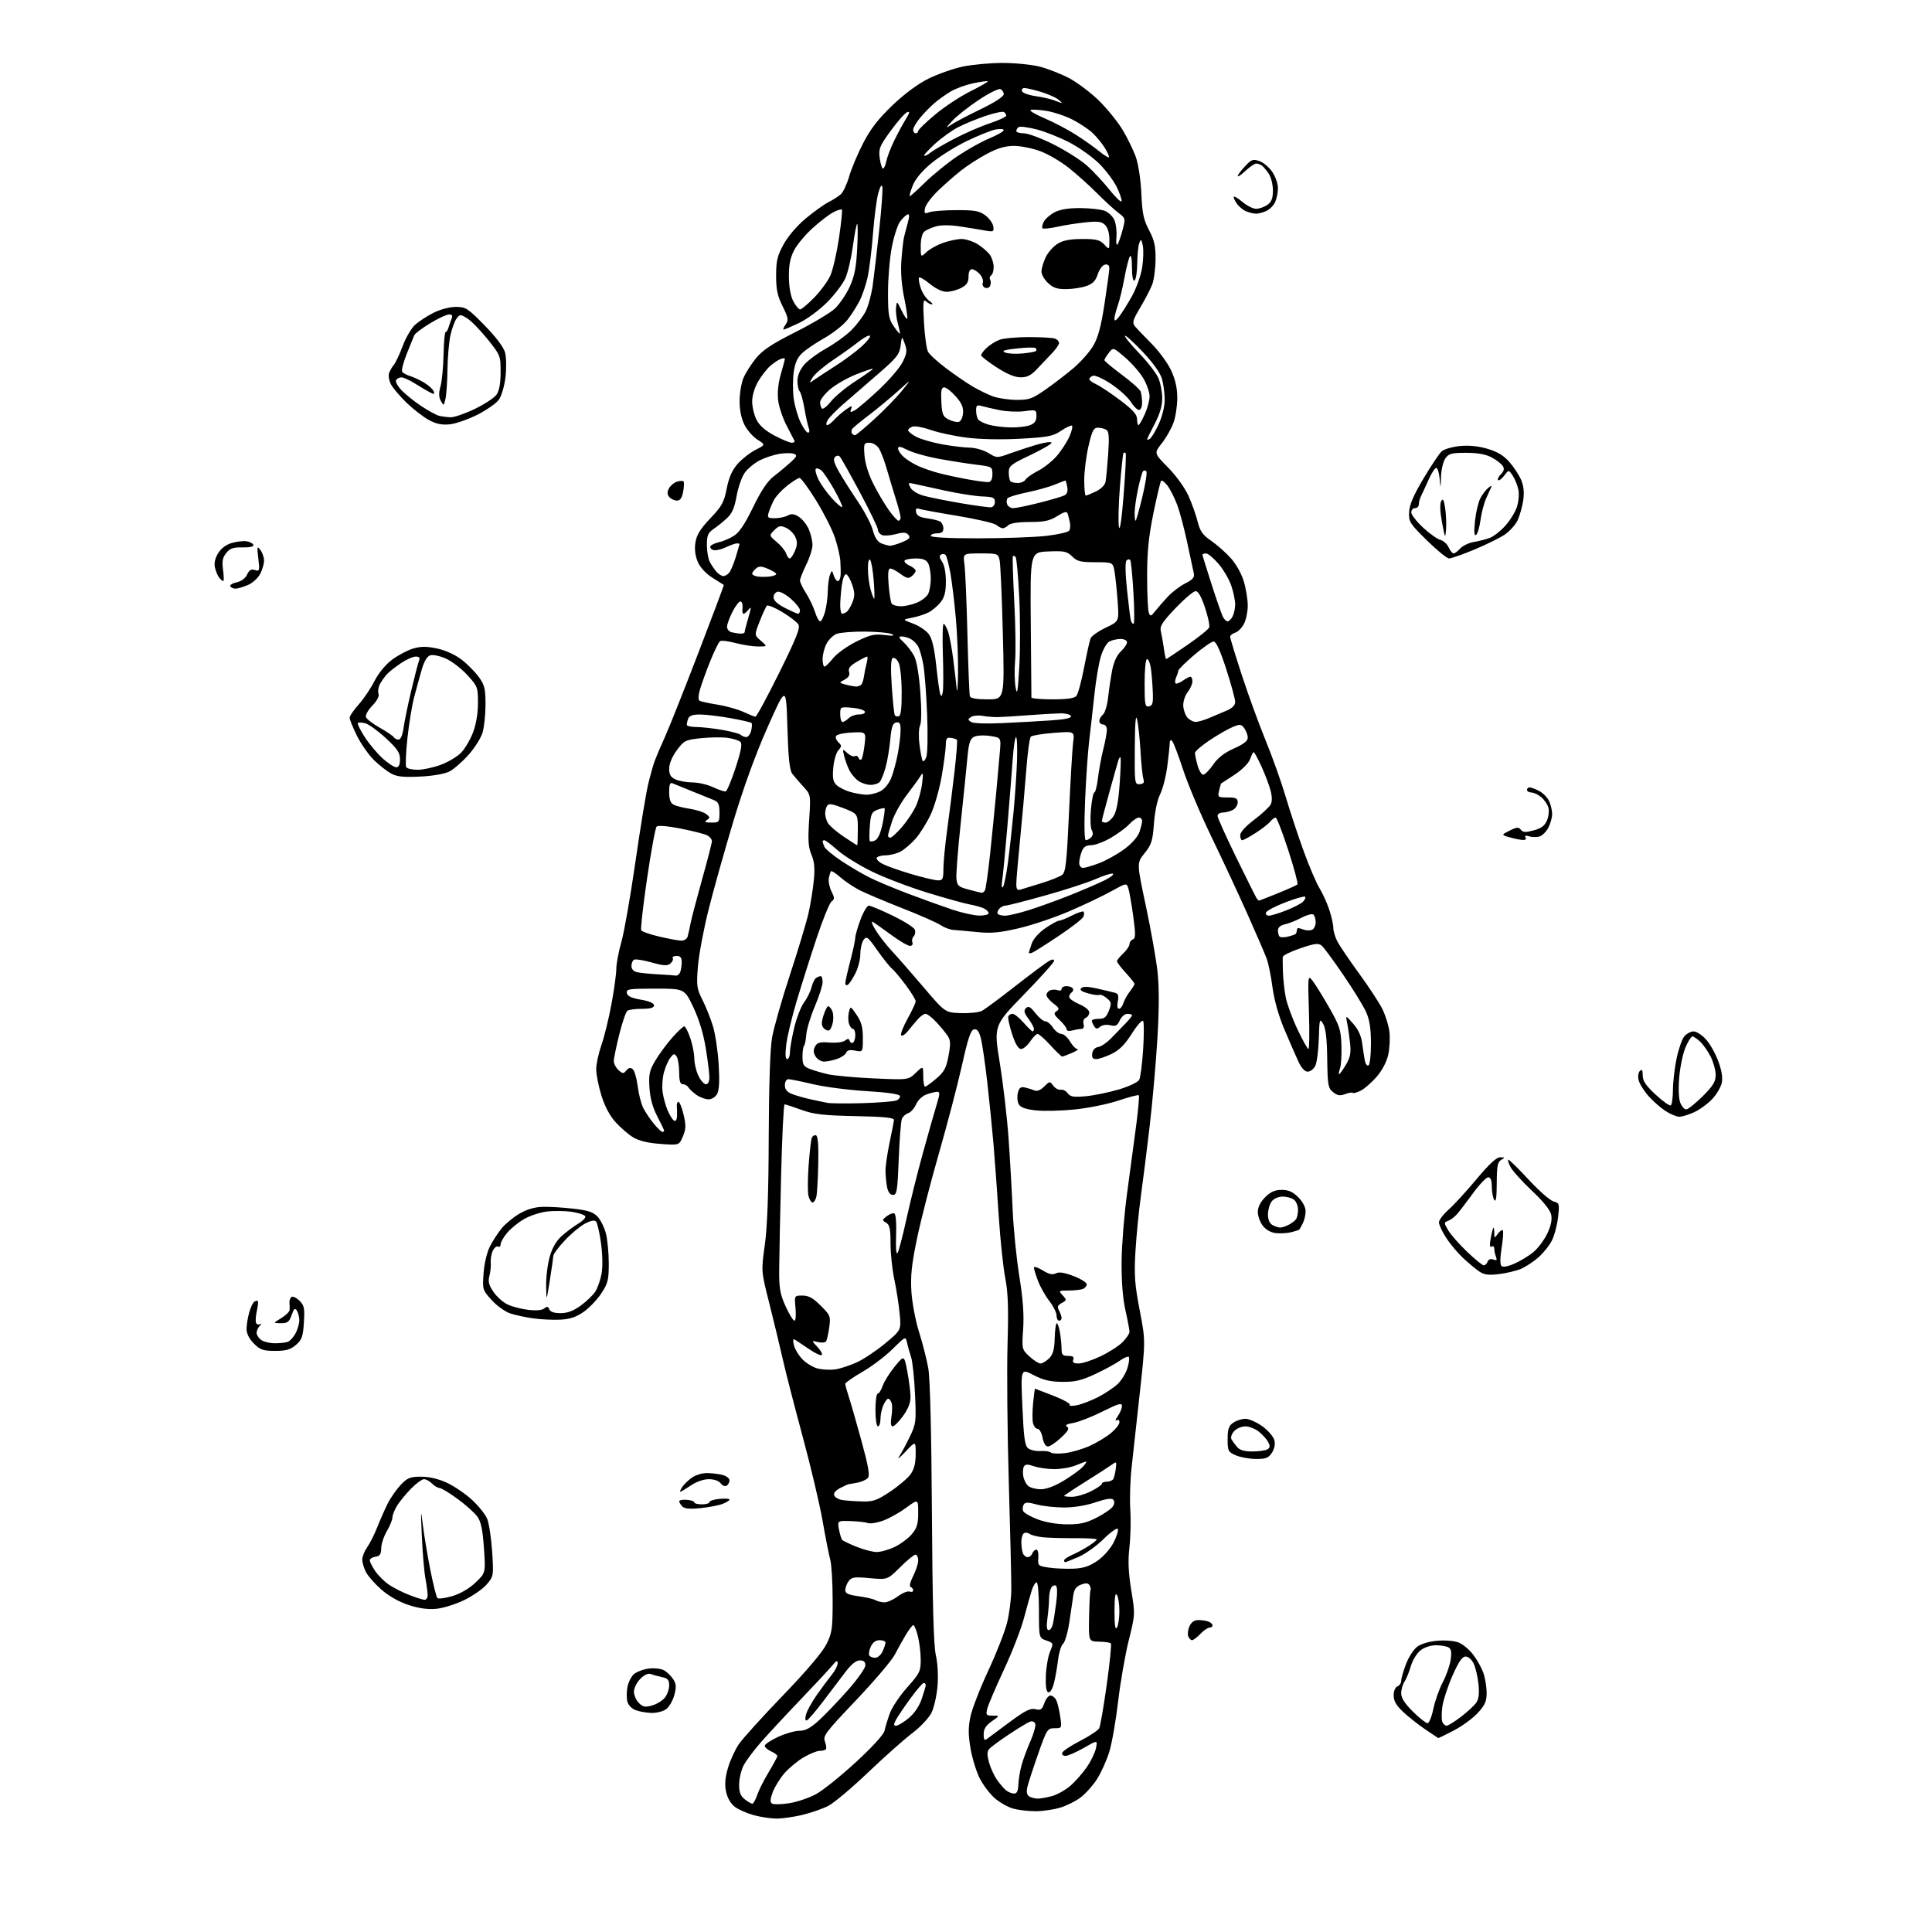 <?xml version="1.0" encoding="UTF-8" standalone="no"?>
<svg 
  version="1.1" 
  xmlns="http://www.w3.org/2000/svg" 
  xmlns:xlink="http://www.w3.org/1999/xlink" 
  xmlns:svg="http://www.w3.org/2000/svg"
  xmlns:rdf="http://www.w3.org/1999/02/22-rdf-syntax-ns#"
  xmlns:cc="http://creativecommons.org/ns#"
  xmlns:dc="http://purl.org/dc/elements/1.1/"
  viewBox="0 0 768 768"
  width="768"
  height="768"
>
<style>svg {background-color: white; }</style>"
<path stroke="none" fill="black" fill-rule="evenodd" d="M308.50,722.92C306.30,722.89 302.33,722.28 299.67,721.57C297.01,720.85 293.63,719.37 292.17,718.28C290.50,717.04 289.18,714.80 288.64,712.29C288.02,709.41 288.22,706.75 289.36,702.83C290.23,699.84 292.19,695.55 293.72,693.31C295.25,691.08 303.14,682.36 311.25,673.95C320.58,664.26 326.92,656.80 328.50,653.63C330.77,649.07 331.00,647.45 330.99,636.05C330.99,629.15 330.56,621.92 330.03,620.00C329.51,618.08 328.14,611.14 327.00,604.60C325.86,598.05 322.29,582.98 319.08,571.10C315.86,559.22 312.27,545.23 311.09,540.00C309.91,534.77 307.51,524.83 305.76,517.90C302.57,505.29 302.57,505.29 304.02,494.90C305.03,487.71 305.51,474.46 305.58,452.00C305.65,431.57 306.14,416.90 306.90,412.50C307.56,408.65 310.77,397.40 314.02,387.50C317.27,377.60 320.59,366.57 321.40,363.00C322.20,359.43 323.15,353.57 323.50,350.00C323.98,345.15 323.74,342.55 322.57,339.77C321.31,336.79 321.12,334.01 321.65,325.97C322.31,315.91 322.31,315.91 319.35,312.71C317.73,310.94 315.74,308.64 314.95,307.60C313.87,306.19 313.37,301.43 313.00,289.10C312.50,272.50 312.50,272.50 305.18,288.95C300.42,299.66 295.65,312.76 291.53,326.45C288.05,338.03 283.61,353.84 281.67,361.59C279.72,369.34 277.82,379.49 277.44,384.14C276.81,391.92 276.96,392.98 279.27,397.54C280.65,400.27 282.52,404.98 283.43,408.00C284.34,411.02 285.35,417.80 285.68,423.06C286.09,429.53 285.90,433.32 285.10,434.81C284.43,436.06 282.97,437.00 281.69,437.00C280.45,437.00 278.33,436.24 276.97,435.31C275.61,434.38 274.14,433.03 273.70,432.31C273.26,431.59 272.25,431.00 271.45,431.00C270.39,431.00 270.00,429.73 269.98,426.25C269.98,423.64 269.52,420.82 268.97,420.00C268.10,418.70 267.76,418.77 266.46,420.47C265.63,421.55 264.49,424.19 263.91,426.34C263.33,428.49 263.10,431.96 263.39,434.07C263.68,436.17 264.57,439.43 265.36,441.32C266.15,443.21 267.29,445.06 267.90,445.44C268.57,445.85 269.04,445.22 269.12,443.81C269.18,442.54 269.15,440.71 269.05,439.75C268.95,438.79 269.25,438.00 269.70,438.00C270.15,438.00 271.07,440.29 271.74,443.10C272.74,447.33 272.70,448.79 271.46,451.74C269.98,455.29 269.98,455.29 262.48,454.72C257.39,454.34 253.89,453.48 251.59,452.05C249.72,450.90 246.60,448.19 244.66,446.04C242.40,443.54 240.37,439.72 239.06,435.46C237.93,431.79 237.00,427.11 237.00,425.05C237.00,423.00 237.94,418.66 239.08,415.41C240.22,412.16 242.02,404.81 243.08,399.08C244.14,393.35 245.00,387.04 245.00,385.06C245.00,383.08 245.90,378.32 247.00,374.48C248.10,370.64 250.59,356.48 252.53,343.00C254.47,329.52 256.75,315.57 257.60,312.00C258.44,308.43 259.63,304.15 260.24,302.50C260.85,300.85 262.68,296.57 264.30,293.00C265.92,289.43 271.90,274.38 277.60,259.56C283.29,244.74 287.85,232.57 287.72,232.52C287.60,232.46 285.55,231.17 283.17,229.64C280.47,227.91 278.27,225.50 277.33,223.24C276.33,220.85 276.03,218.23 276.45,215.60C276.93,212.60 278.42,210.19 282.37,206.04C286.96,201.23 287.81,199.68 288.88,194.22C289.75,189.76 291.01,186.92 293.21,184.41C294.92,182.47 298.11,179.96 300.31,178.84C304.31,176.80 304.31,176.80 301.11,174.77C299.35,173.66 297.03,171.02 295.96,168.91C294.71,166.47 294.00,163.06 294.00,159.51C294.00,156.44 294.68,152.30 295.52,150.29C296.36,148.29 298.61,144.74 300.53,142.39C303.20,139.14 306.91,136.68 316.26,131.98C322.99,128.59 330.02,124.40 331.88,122.66C333.73,120.92 336.38,117.03 337.76,114.00C339.72,109.70 340.37,106.32 340.76,98.50C341.03,93.00 341.01,88.73 340.71,89.00C340.41,89.28 339.64,93.33 339.01,98.00C338.37,102.68 337.04,108.35 336.04,110.61C335.05,112.87 331.75,117.21 328.71,120.24C325.68,123.28 320.70,126.94 317.66,128.38C314.61,129.82 311.85,131.00 311.51,131.00C311.16,131.00 311.52,130.10 312.29,129.00C313.53,127.23 313.39,126.39 311.10,121.75C309.04,117.59 308.50,115.04 308.52,109.50C308.53,103.63 309.01,101.63 311.52,97.08C313.27,93.89 316.89,89.67 320.31,86.83C323.50,84.17 327.55,81.27 329.31,80.38C331.06,79.49 333.27,78.08 334.21,77.26C335.16,76.43 336.66,73.22 337.56,70.13C338.45,67.03 340.98,61.04 343.18,56.80C346.12,51.12 349.18,47.19 354.83,41.80C359.69,37.17 364.96,33.29 369.21,31.20C372.91,29.39 378.98,27.26 382.71,26.47C386.45,25.68 393.57,25.03 398.54,25.02C403.51,25.01 410.23,25.69 413.46,26.53C416.69,27.37 421.95,29.45 425.14,31.15C428.33,32.86 433.58,36.82 436.80,39.96C440.02,43.11 444.27,48.34 446.23,51.59C448.19,54.84 450.58,59.75 451.54,62.50C452.54,65.35 453.47,71.58 453.71,77.00C454.05,84.83 454.59,87.38 456.77,91.50C458.89,95.52 459.39,97.82 459.35,103.19C459.32,106.88 458.70,111.38 457.99,113.19C457.27,115.01 455.14,119.10 453.25,122.28C450.29,127.26 450.00,128.30 451.16,129.71C451.90,130.61 454.88,133.72 457.78,136.64C460.68,139.55 464.17,144.31 465.52,147.21C467.21,150.84 467.98,154.26 467.99,158.12C468.00,161.22 467.33,165.65 466.51,167.96C465.69,170.28 463.60,173.97 461.87,176.17C458.71,180.15 458.71,180.15 464.31,185.83C467.46,189.02 470.99,193.90 472.39,197.00C473.76,200.03 475.41,204.66 476.07,207.29C477.03,211.17 478.05,212.63 481.44,214.96C483.73,216.54 487.25,219.64 489.25,221.86C491.36,224.19 493.54,228.08 494.44,231.12C495.30,234.00 496.00,238.33 496.00,240.73C496.00,243.13 495.33,246.40 494.51,247.98C493.69,249.56 492.12,251.15 491.01,251.50C489.90,251.85 489.00,252.58 489.00,253.13C489.00,253.68 491.08,260.51 493.63,268.31C496.17,276.12 500.45,287.85 503.13,294.39C505.81,300.93 509.42,311.06 511.14,316.89C512.87,322.73 516.08,332.45 518.29,338.50C520.49,344.55 523.28,351.07 524.48,353.00C525.69,354.93 527.42,358.72 528.34,361.43C529.25,364.14 530.00,367.42 530.00,368.73C530.00,370.03 530.72,372.50 531.60,374.20C532.49,375.91 536.36,381.62 540.20,386.90C544.05,392.18 548.22,398.52 549.46,401.00C550.70,403.48 551.98,407.52 552.30,409.99C552.61,412.46 552.43,416.58 551.88,419.13C551.27,421.98 549.51,425.38 547.34,427.92C545.39,430.19 542.55,432.70 541.03,433.49C539.50,434.27 538.03,434.70 537.77,434.43C537.50,434.16 536.11,434.39 534.69,434.93C532.67,435.69 531.63,435.52 529.93,434.14C527.93,432.52 527.73,431.39 527.59,420.94C527.49,412.90 527.00,408.76 525.97,407.00C524.59,404.65 524.48,405.00 524.24,413.00C524.10,417.68 523.46,422.51 522.82,423.75C522.18,424.99 520.83,426.00 519.82,426.00C518.62,426.00 517.29,424.51 516.03,421.75C514.95,419.41 512.46,413.68 510.48,409.00C508.25,403.70 506.50,397.48 505.84,392.50C505.27,388.10 504.21,382.93 503.50,381.00C502.78,379.07 499.28,370.98 495.72,363.00C492.15,355.02 485.75,341.30 481.50,332.51C477.24,323.71 472.21,311.79 470.32,306.01C468.43,300.23 466.46,295.07 465.94,294.55C465.35,293.95 464.99,294.32 464.97,295.55C464.95,296.62 464.52,300.75 464.00,304.73C463.48,308.71 462.21,313.66 461.17,315.73C460.04,317.98 459.05,322.69 458.71,327.37C458.21,334.25 457.74,335.74 455.00,339.15C451.86,343.05 451.86,343.05 455.49,360.08C457.48,369.45 459.57,381.18 460.12,386.15C460.81,392.30 460.80,400.82 460.08,412.84C459.50,422.55 458.13,438.15 457.03,447.50C455.94,456.85 454.35,469.45 453.51,475.50C452.68,481.55 451.70,491.49 451.35,497.60C450.81,506.91 451.08,510.63 453.04,520.79C455.37,532.88 455.37,532.88 453.09,553.69C451.84,565.14 450.36,578.55 449.81,583.50C449.27,588.45 449.04,595.93 449.31,600.13C449.58,604.33 449.42,611.08 448.96,615.13C448.35,620.52 448.55,625.09 449.69,632.13C451.26,641.69 451.25,641.82 448.68,652.13C447.26,657.83 445.36,668.75 444.47,676.38C443.58,684.02 442.00,693.02 440.96,696.38C439.92,699.75 437.75,704.58 436.14,707.12C434.53,709.66 431.61,712.96 429.65,714.45C427.69,715.95 423.97,717.81 421.39,718.58C418.80,719.36 414.39,720.00 411.59,719.99C408.79,719.99 404.80,719.52 402.72,718.94C400.65,718.36 397.35,716.49 395.41,714.79C393.46,713.08 390.78,709.52 389.44,706.88C388.10,704.24 386.46,698.91 385.80,695.03C384.87,689.59 384.86,686.71 385.77,682.37C386.42,679.28 389.60,671.07 392.85,664.12C396.09,657.18 399.46,648.58 400.34,645.00C401.22,641.42 401.97,635.58 402.01,632.00C402.05,628.42 401.60,609.30 401.02,589.50C400.43,569.70 400.21,544.95 400.51,534.50C400.94,519.94 400.72,513.74 399.59,507.96C398.78,503.82 397.62,492.80 397.02,483.46C396.42,474.13 395.48,461.32 394.95,455.00C394.41,448.68 393.28,437.43 392.43,430.00C391.59,422.57 390.45,414.78 389.89,412.69C389.17,409.92 388.42,408.96 387.19,409.20C385.89,409.45 384.79,412.72 382.39,423.51C380.67,431.20 376.55,446.95 373.23,458.50C369.90,470.05 365.97,485.35 364.49,492.50C362.38,502.69 361.90,507.23 362.30,513.50C362.58,517.90 363.95,525.10 365.34,529.50C366.73,533.90 368.38,540.37 369.01,543.89C369.72,547.91 370.25,569.20 370.45,601.39C370.67,637.54 371.13,654.10 372.01,657.96C372.75,661.19 373.02,666.22 372.68,670.27C372.36,674.04 371.29,678.78 370.30,680.81C369.30,682.87 365.89,686.49 362.59,689.00C359.34,691.47 351.41,698.52 344.98,704.66C338.55,710.79 331.44,716.76 329.18,717.91C326.91,719.06 322.24,720.67 318.78,721.49C315.33,722.30 310.70,722.95 308.50,722.92zM313.75,716.80C316.85,716.31 321.63,714.69 324.37,713.21C327.11,711.72 334.24,706.00 340.21,700.50C346.77,694.46 351.29,689.51 351.61,688.00C351.90,686.62 352.84,683.54 353.69,681.15C354.54,678.76 357.66,674.09 360.62,670.78C365.58,665.21 366.00,664.37 366.00,659.82C366.00,657.10 365.50,652.89 364.88,650.44C364.27,648.00 363.46,646.00 363.08,646.00C362.71,646.00 361.39,647.69 360.15,649.75C358.91,651.81 356.90,655.41 355.70,657.73C354.49,660.06 347.54,668.24 340.25,675.91C328.10,688.68 327.07,690.05 327.93,692.32C328.45,693.68 328.60,695.07 328.27,695.40C327.94,695.73 326.81,696.00 325.76,696.00C324.71,696.00 321.86,697.17 319.42,698.60C316.98,700.03 313.52,702.91 311.73,705.00C309.94,707.10 307.87,710.48 307.13,712.53C306.12,715.32 306.07,716.43 306.94,716.96C307.58,717.36 310.64,717.28 313.75,716.80zM299.03,717.00C299.48,717.00 300.34,715.49 300.95,713.64C301.56,711.79 303.62,707.68 305.53,704.52C307.44,701.35 309.00,698.43 309.00,698.04C309.00,697.64 307.88,696.81 306.50,696.18C305.12,695.56 304.00,694.56 304.00,693.98C304.00,693.39 306.36,691.81 309.25,690.46C312.14,689.12 315.97,688.02 317.77,688.01C320.22,688.00 322.21,686.93 325.67,683.75C328.22,681.41 333.38,676.01 337.15,671.74C340.92,667.48 344.00,663.09 344.00,661.99C344.00,660.58 343.34,660.01 341.75,660.04C340.27,660.06 338.31,661.66 336.00,664.73C334.07,667.28 330.08,672.55 327.13,676.44C324.18,680.32 321.30,683.67 320.74,683.88C320.10,684.12 319.97,683.25 320.39,681.59C320.76,680.13 322.71,676.58 324.73,673.71C326.75,670.85 329.44,667.23 330.70,665.67C331.97,664.12 332.99,662.09 332.97,661.17C332.94,659.87 332.49,660.05 330.90,662.00C329.78,663.38 324.06,669.52 318.18,675.66C312.31,681.80 305.20,689.45 302.39,692.66C299.59,695.87 296.52,700.00 295.58,701.82C294.64,703.65 293.85,707.00 293.82,709.27C293.77,712.37 294.31,713.83 295.99,715.19C297.22,716.19 298.59,717.00 299.03,717.00zM412.50,714.98C413.60,714.98 416.20,714.52 418.28,713.94C420.35,713.36 423.64,711.50 425.59,709.79C427.53,708.09 430.45,704.76 432.07,702.39C433.70,700.03 435.32,696.65 435.67,694.88C436.32,691.67 436.32,691.67 430.79,694.84C427.74,696.58 424.49,698.00 423.54,698.00C422.60,698.00 422.02,697.44 422.25,696.75C422.47,696.06 425.70,693.92 429.42,692.00C433.15,690.08 436.54,687.83 436.96,687.00C437.38,686.17 438.73,678.38 439.95,669.67C441.17,660.96 441.90,653.57 441.58,653.25C441.26,652.93 439.14,652.63 436.86,652.58C432.73,652.50 432.73,652.50 432.93,642.55C433.04,637.08 433.29,632.34 433.50,632.01C433.70,631.67 433.52,630.85 433.10,630.16C432.54,629.26 431.63,629.19 429.72,629.92C427.81,630.64 426.98,631.80 426.65,634.20C426.39,636.02 425.68,640.83 425.07,644.91C424.45,648.98 423.34,652.81 422.59,653.41C421.84,654.01 420.93,656.98 420.57,660.00C420.20,663.02 419.45,667.22 418.90,669.31C418.31,671.54 417.39,672.95 416.69,672.71C415.91,672.43 415.58,670.19 415.74,666.14C415.87,662.76 416.62,658.45 417.41,656.56C418.82,653.18 418.80,653.13 415.92,652.12C413.00,651.10 413.00,651.10 413.00,640.05C413.00,633.97 412.59,629.00 412.08,629.00C411.57,629.00 410.69,630.46 410.12,632.25C409.55,634.04 408.15,639.02 407.01,643.33C405.88,647.63 402.29,656.85 399.03,663.83C395.78,670.80 392.82,677.74 392.45,679.25C391.84,681.76 392.03,682.00 394.63,682.00C397.47,682.00 397.47,682.00 394.25,684.25C391.91,685.89 391.03,687.28 391.02,689.37C391.00,691.51 391.32,692.00 392.25,691.31C392.94,690.79 397.01,687.77 401.30,684.59C407.53,679.97 409.61,678.94 411.59,679.43C413.71,679.97 414.24,679.60 415.14,677.03C415.72,675.36 416.81,674.00 417.56,674.00C418.31,674.00 419.34,674.79 419.84,675.75C420.34,676.71 421.05,679.64 421.43,682.25C422.12,686.99 422.12,687.00 419.19,687.00C416.38,687.00 416.12,687.40 412.66,697.25C410.68,702.89 408.76,708.79 408.40,710.36C407.94,712.30 408.17,713.50 409.11,714.09C409.88,714.57 411.40,714.97 412.50,714.98zM403.09,712.97C404.22,712.99 404.71,711.99 404.81,709.47C404.88,707.52 405.44,704.08 406.05,701.82C406.66,699.55 408.26,695.20 409.61,692.15C410.96,689.10 411.82,685.97 411.52,685.20C411.20,684.37 410.31,684.05 409.33,684.43C408.42,684.78 404.66,687.07 400.97,689.52C397.28,691.97 393.77,694.58 393.16,695.31C392.36,696.27 392.36,697.72 393.14,700.57C393.74,702.73 395.17,705.85 396.33,707.50C397.48,709.15 399.12,711.05 399.96,711.72C400.81,712.39 402.21,712.95 403.09,712.97zM571.74,690.90C571.61,690.85 569.25,689.28 566.50,687.41C563.75,685.54 559.81,682.43 557.75,680.49C555.02,677.93 554.00,676.15 554.00,673.96C554.00,672.20 554.62,670.70 555.50,670.36C556.33,670.05 557.00,669.05 557.00,668.14C557.00,667.24 557.86,664.25 558.90,661.50C559.94,658.75 561.95,655.64 563.36,654.59C564.87,653.45 568.17,652.48 571.45,652.21C574.64,651.95 578.25,652.27 579.96,652.98C581.59,653.66 584.14,655.81 585.63,657.77C587.13,659.72 588.92,662.94 589.63,664.91C590.33,666.88 590.93,670.41 590.96,672.75C590.99,676.22 590.37,677.69 587.54,680.82C585.64,682.93 581.36,686.08 578.03,687.83C574.70,689.57 571.86,690.96 571.74,690.90zM356.24,686.00C356.96,686.00 359.18,684.65 361.18,683.01C363.46,681.12 365.40,678.28 366.40,675.33C367.28,672.75 368.00,670.27 368.00,669.82C368.00,669.37 367.64,669.00 367.19,669.00C366.75,669.00 364.34,671.81 361.83,675.25C359.33,678.69 356.75,682.51 356.10,683.75C355.17,685.53 355.20,686.00 356.24,686.00zM575.03,686.00C575.63,686.00 578.19,684.42 580.73,682.48C583.27,680.54 586.00,678.02 586.80,676.88C587.84,675.39 588.10,673.26 587.71,669.44C587.40,666.50 586.55,662.84 585.81,661.30C585.05,659.71 583.66,658.50 582.60,658.50C581.23,658.50 579.83,660.55 577.35,666.19C575.50,670.42 573.70,675.91 573.36,678.39C573.02,680.86 573.01,683.59 573.34,684.44C573.67,685.30 574.43,686.00 575.03,686.00zM567.46,685.00C568.09,685.00 569.14,682.41 569.79,679.25C570.45,676.09 572.10,671.41 573.46,668.85C574.83,666.29 576.25,662.30 576.62,660.00C577.11,656.92 576.92,655.56 575.89,654.91C575.13,654.43 572.87,654.02 570.88,654.02C568.73,654.01 566.21,654.83 564.66,656.05C563.22,657.18 561.50,660.00 560.84,662.30C560.17,664.61 559.04,667.39 558.32,668.47C557.59,669.56 557.00,671.65 557.00,673.12C557.00,674.99 558.42,677.20 561.66,680.40C564.23,682.93 566.84,685.00 567.46,685.00zM259.03,680.92C257.09,680.88 254.26,680.39 252.75,679.84C251.13,679.25 249.74,677.83 249.39,676.41C249.05,675.08 249.06,672.48 249.41,670.63C249.76,668.78 250.90,666.50 251.94,665.55C252.99,664.61 255.61,663.59 257.78,663.30C259.94,663.01 262.68,663.29 263.86,663.92C265.04,664.55 266.70,666.14 267.56,667.45C268.84,669.40 268.92,670.57 268.03,673.88C267.43,676.11 265.96,678.62 264.75,679.46C263.54,680.31 260.97,680.96 259.03,680.92zM259.20,677.96C261.01,677.45 263.29,676.07 264.25,674.90C265.21,673.73 266.00,671.53 266.00,670.01C266.00,667.80 265.45,667.14 263.25,666.70C261.74,666.39 259.73,665.84 258.79,665.48C257.68,665.05 256.21,665.70 254.54,667.36C253.15,668.76 252.00,671.05 252.00,672.45C252.00,673.85 252.88,675.88 253.95,676.95C255.55,678.55 256.46,678.73 259.20,677.96zM347.90,659.00C348.88,659.00 350.20,657.85 350.84,656.45C351.48,655.05 352.00,653.48 352.00,652.95C352.00,652.43 350.95,652.00 349.66,652.00C348.12,652.00 346.92,652.88 346.15,654.57C345.50,655.99 345.23,657.57 345.55,658.07C345.86,658.58 346.92,659.00 347.90,659.00zM473.86,652.00C473.35,652.00 472.67,651.30 472.34,650.44C472.01,649.58 472.24,647.78 472.85,646.44C473.58,644.82 474.78,644.00 476.40,644.00C477.74,644.00 479.55,644.27 480.42,644.61C481.29,644.94 482.00,645.62 482.00,646.11C482.00,646.60 481.44,647.01 480.75,647.02C480.06,647.03 478.44,648.15 477.15,649.52C475.85,650.88 474.37,652.00 473.86,652.00zM416.85,648.00C417.46,648.00 418.20,646.99 418.49,645.75C418.79,644.51 419.40,640.67 419.85,637.21C420.36,633.36 420.31,630.69 419.73,630.33C419.20,630.01 418.38,630.36 417.90,631.12C417.42,631.88 417.02,633.90 417.02,635.61C417.01,637.32 416.71,640.81 416.36,643.36C415.94,646.49 416.09,648.00 416.85,648.00zM444.00,647.00C444.53,646.17 444.97,643.25 444.97,640.50C444.97,637.75 444.53,634.83 444.00,634.00C443.33,632.96 443.03,634.97 443.03,640.50C443.03,646.03 443.33,648.04 444.00,647.00zM173.49,639.52C170.09,639.85 166.55,639.37 162.40,638.01C158.61,636.77 154.53,634.46 151.62,631.90C149.04,629.63 146.27,626.49 145.47,624.94C144.66,623.38 144.00,621.13 144.00,619.95C144.00,618.77 144.88,616.58 145.95,615.07C147.02,613.57 148.82,609.99 149.95,607.12C151.08,604.25 152.96,600.01 154.11,597.70C155.27,595.39 157.61,592.04 159.30,590.25C162.00,587.42 163.04,587.00 167.45,587.01C170.68,587.02 174.38,587.89 177.69,589.44C180.55,590.77 185.01,593.80 187.59,596.18C190.18,598.56 192.90,601.94 193.64,603.70C194.38,605.46 195.27,611.31 195.63,616.71C196.26,626.34 196.22,626.59 193.57,629.73C192.09,631.49 188.09,634.31 184.68,635.99C181.27,637.66 176.24,639.25 173.49,639.52zM351.56,636.97C352.69,636.99 355.09,635.91 356.91,634.57C358.72,633.23 360.83,632.38 361.60,632.68C362.37,632.97 363.00,632.75 363.00,632.19C363.00,631.63 362.54,631.01 361.98,630.83C361.39,630.63 361.81,628.84 362.98,626.53C364.09,624.36 365.00,621.55 365.00,620.29C365.00,619.03 364.51,618.00 363.92,618.00C363.32,618.00 360.57,620.25 357.81,623.00C352.79,627.99 352.79,627.99 345.75,627.34C339.59,626.77 338.53,626.92 337.35,628.53C336.61,629.55 336.00,631.15 336.00,632.10C336.00,633.41 337.23,633.98 341.25,634.52C344.14,634.91 347.18,635.61 348.00,636.08C348.82,636.55 350.43,636.95 351.56,636.97zM168.75,635.95C169.44,635.98 170.00,635.16 170.00,634.14C170.00,633.11 169.60,630.07 169.10,627.39C168.61,624.70 167.97,617.10 167.68,610.50C167.21,600.07 167.27,599.48 168.06,606.00C168.57,610.12 169.91,618.23 171.05,624.00C172.19,629.77 173.46,634.84 173.87,635.25C174.28,635.67 176.95,635.31 179.80,634.47C183.04,633.51 186.52,631.48 189.03,629.09C193.06,625.25 193.06,625.25 192.37,615.38C191.84,607.80 191.21,604.86 189.66,602.76C188.55,601.26 185.01,598.11 181.79,595.76C178.57,593.42 175.39,591.50 174.72,591.50C174.05,591.50 172.71,590.71 171.75,589.75C170.79,588.79 169.35,588.00 168.55,588.00C167.75,588.00 165.44,589.69 163.41,591.75C161.38,593.81 158.89,596.85 157.87,598.50C156.84,600.15 156.01,602.26 156.00,603.19C156.00,604.12 155.00,606.57 153.79,608.64C152.57,610.70 151.56,613.77 151.54,615.45C151.51,617.84 151.01,618.57 149.25,618.82C148.01,619.00 147.00,619.64 147.00,620.26C147.00,620.87 147.97,622.79 149.16,624.53C150.35,626.26 152.78,628.68 154.55,629.90C156.33,631.12 159.97,632.97 162.64,634.01C165.32,635.05 168.06,635.93 168.75,635.95zM426.79,623.57C430.75,623.39 433.12,622.60 436.29,620.40C438.68,618.74 441.46,615.58 442.72,613.09C443.94,610.68 444.67,608.28 444.35,607.76C444.03,607.23 441.45,609.07 438.63,611.85C435.81,614.62 431.33,617.81 428.67,618.94C426.01,620.07 423.65,621.00 423.42,621.00C423.19,621.00 423.00,620.66 423.00,620.24C423.00,619.83 424.46,618.85 426.25,618.07C428.04,617.29 430.96,615.71 432.74,614.57C434.52,613.43 435.98,612.25 435.99,611.95C435.99,611.65 432.06,611.42 427.25,611.45C422.44,611.48 416.70,611.31 414.50,611.08C412.30,610.85 409.96,610.25 409.29,609.74C408.63,609.24 407.62,609.12 407.04,609.47C406.47,609.83 406.00,611.40 406.00,612.98C406.00,614.55 406.27,616.55 406.61,617.42C406.94,618.29 407.79,619.00 408.50,619.00C409.21,619.00 410.05,618.33 410.36,617.50C410.68,616.67 411.40,616.00 411.97,616.00C412.54,616.00 412.89,617.46 412.75,619.25C412.51,622.39 412.65,622.52 417.00,623.15C419.48,623.51 423.88,623.70 426.79,623.57zM348.43,616.95C350.05,616.98 353.30,616.06 355.66,614.92C358.02,613.78 361.09,611.49 362.48,609.85C364.51,607.43 365.00,605.77 365.00,601.34C365.00,595.83 365.00,595.83 360.11,599.42C357.42,601.40 353.27,603.70 350.90,604.53C348.53,605.37 345.89,605.78 345.04,605.44C344.20,605.11 341.11,604.76 338.19,604.66C332.87,604.49 332.87,604.49 333.51,608.00C333.87,609.92 334.46,611.81 334.83,612.18C335.20,612.55 337.75,613.77 340.50,614.88C343.25,615.98 346.82,616.92 348.43,616.95zM424.07,605.95C429.34,605.99 431.71,605.45 436.01,603.25C438.97,601.74 441.85,599.72 442.42,598.78C443.09,597.66 443.11,596.72 442.48,596.09C441.85,595.47 439.36,595.86 435.50,597.19C431.86,598.44 426.94,599.25 423.00,599.25C419.43,599.25 414.52,598.71 412.11,598.05C408.64,597.10 407.55,597.11 406.95,598.08C406.53,598.76 406.41,599.91 406.69,600.62C406.96,601.34 409.51,602.82 412.34,603.91C415.51,605.13 420.03,605.92 424.07,605.95zM278.50,599.50C274.28,599.94 272.13,599.75 271.25,598.86C270.56,598.17 270.00,597.23 270.00,596.78C270.00,596.34 271.35,596.07 273.00,596.20C274.65,596.32 276.00,596.78 276.00,597.21C276.00,597.65 277.35,598.00 279.00,598.00C280.65,598.00 282.00,597.60 282.00,597.11C282.00,596.61 283.80,596.04 286.00,595.83C288.20,595.62 290.00,595.74 290.00,596.10C290.00,596.46 288.76,597.23 287.25,597.82C285.74,598.40 281.80,599.16 278.50,599.50zM342.64,596.85C347.11,596.98 348.56,596.47 353.87,592.93C357.22,590.69 360.87,587.58 361.98,586.02C363.39,584.05 364.00,581.60 364.00,577.97C364.00,572.74 364.00,572.74 359.89,577.12C357.63,579.53 356.52,580.38 357.43,579.00C358.33,577.62 360.24,574.08 361.67,571.12C364.13,566.02 364.24,565.15 363.73,554.12C363.44,547.73 362.74,541.15 362.18,539.50C361.62,537.85 360.90,535.29 360.58,533.82C360.00,531.13 360.00,531.13 354.75,536.32C351.86,539.17 346.46,543.25 342.75,545.38C339.04,547.52 336.00,549.64 336.00,550.10C336.00,550.56 336.63,552.86 337.40,555.22C338.18,557.57 340.45,565.50 342.46,572.83C345.15,582.62 345.83,586.50 345.04,587.46C344.44,588.17 342.61,589.03 340.97,589.36C339.33,589.68 337.76,589.95 337.48,589.96C337.21,589.96 335.65,590.65 334.02,591.49C332.17,592.45 331.27,593.55 331.62,594.45C331.92,595.24 333.37,596.07 334.83,596.29C336.30,596.52 339.81,596.77 342.64,596.85zM426.14,595.00C427.87,595.00 431.24,594.02 433.64,592.82C436.04,591.63 438.00,590.28 438.00,589.82C438.00,589.37 438.87,589.00 439.94,589.00C441.01,589.00 442.17,588.54 442.52,587.97C442.87,587.41 443.33,585.56 443.54,583.87C443.92,580.87 443.88,580.84 441.71,582.40C440.50,583.27 435.79,586.31 431.25,589.15C426.71,591.99 423.00,594.46 423.00,594.65C423.00,594.84 424.41,595.00 426.14,595.00zM270.45,593.00C270.19,593.00 270.48,592.21 271.09,591.25C271.69,590.29 273.38,588.61 274.84,587.52C276.32,586.41 279.01,585.56 280.99,585.57C282.92,585.59 285.74,585.92 287.25,586.32C288.76,586.71 290.00,587.68 290.00,588.46C290.00,589.24 289.48,590.20 288.85,590.59C288.21,590.99 287.15,590.56 286.49,589.65C285.76,588.66 283.88,588.00 281.78,588.00C279.69,588.00 276.79,589.01 274.60,590.50C272.57,591.88 270.70,593.00 270.45,593.00zM413.81,592.00C415.95,592.00 419.37,590.71 422.92,588.55C426.05,586.65 429.44,584.17 430.46,583.05C431.48,581.92 432.07,581.00 431.78,581.00C431.48,581.00 429.63,581.67 427.65,582.50C425.68,583.33 421.87,584.00 419.18,584.00C416.50,584.00 412.83,583.49 411.04,582.86C408.56,582.00 407.61,582.01 407.04,582.93C406.64,583.59 406.51,585.34 406.77,586.81C407.02,588.29 407.94,590.06 408.81,590.75C409.67,591.44 411.92,592.00 413.81,592.00zM499.23,579.96C496.63,579.94 493.04,579.29 491.25,578.51C488.21,577.19 488.00,576.78 488.00,572.10C488.00,568.08 488.43,566.81 490.22,565.56C491.44,564.70 493.63,564.00 495.07,564.00C496.52,564.00 499.56,565.35 501.83,566.99C504.10,568.64 506.24,571.11 506.59,572.50C506.99,574.08 506.61,575.94 505.59,577.51C504.22,579.59 503.19,579.99 499.23,579.96zM423.33,577.64C425.98,577.33 430.48,576.01 433.33,574.70C436.17,573.39 439.96,571.08 441.75,569.57C443.54,568.06 445.00,566.16 445.00,565.35C445.00,564.48 444.52,564.18 443.83,564.61C443.18,565.01 443.41,564.26 444.33,562.94C445.25,561.63 446.00,559.81 446.00,558.90C446.00,557.54 444.58,557.94 438.25,561.11C433.99,563.24 428.78,565.27 426.67,565.63C424.00,566.08 423.24,566.55 424.17,567.15C425.18,567.82 424.61,568.85 421.76,571.51C419.71,573.43 417.37,575.00 416.56,575.00C415.67,575.00 414.83,573.61 414.43,571.50C414.07,569.58 413.20,568.00 412.51,568.00C411.81,568.00 410.97,567.00 410.65,565.79C410.34,564.57 410.35,560.97 410.68,557.79C411.01,554.60 411.33,552.00 411.39,552.00C411.45,552.01 414.76,553.28 418.75,554.83C422.74,556.39 425.67,558.03 425.25,558.47C424.84,558.92 426.07,558.99 428.00,558.62C429.92,558.25 433.75,556.79 436.50,555.37C439.25,553.95 442.75,551.62 444.27,550.19C445.80,548.75 447.56,545.87 448.18,543.79C448.81,541.70 449.05,539.72 448.72,539.38C448.39,539.05 446.77,539.74 445.12,540.91C443.47,542.09 439.09,544.47 435.37,546.21C429.93,548.75 427.38,549.36 422.27,549.31C417.45,549.26 414.71,548.62 410.84,546.60C405.74,543.96 405.74,543.96 406.42,559.23C406.97,571.78 407.39,574.73 408.76,575.77C409.68,576.46 411.89,576.94 413.68,576.81C415.47,576.69 417.28,576.96 417.71,577.40C418.15,577.84 420.67,577.95 423.33,577.64zM497.90,576.98C500.43,576.98 503.11,576.58 503.85,576.11C504.89,575.46 504.95,574.77 504.11,573.20C503.51,572.08 501.82,570.22 500.37,569.08C498.92,567.93 496.51,567.00 495.02,567.00C493.53,567.00 491.52,567.87 490.56,568.94C489.54,570.06 489.12,571.43 489.55,572.19C489.97,572.91 490.98,574.29 491.81,575.25C492.84,576.45 494.75,577.00 497.90,576.98zM349.00,567.00C348.44,567.00 348.00,564.17 348.00,560.50C348.00,556.92 348.41,554.00 348.90,554.00C349.40,554.00 350.30,552.58 350.90,550.85C351.50,549.12 353.67,545.67 355.71,543.18C359.42,538.65 359.42,538.65 360.65,545.07C361.32,548.61 361.90,553.12 361.94,555.10C361.98,557.58 361.07,559.99 358.99,562.85C357.34,565.13 355.48,567.00 354.87,567.00C354.12,567.00 353.96,565.68 354.37,563.08C354.72,560.92 354.73,558.45 354.39,557.58C354.06,556.71 353.46,556.00 353.05,556.00C352.65,556.00 351.80,557.15 351.16,558.55C350.52,559.95 350.00,562.42 350.00,564.05C350.00,565.67 349.55,567.00 349.00,567.00zM332.00,544.36C333.93,544.09 337.75,542.84 340.50,541.60C343.25,540.35 348.37,536.94 351.88,534.02C358.26,528.71 358.26,528.71 357.62,522.11C357.27,518.47 356.31,512.35 355.49,508.50C354.67,504.65 354.00,498.26 354.00,494.30C354.00,488.51 353.66,486.89 352.25,486.05C350.60,485.06 350.62,484.91 352.46,483.49C353.54,482.65 354.89,482.13 355.46,482.33C356.10,482.55 356.39,485.91 356.21,491.09C356.03,496.40 356.25,498.95 356.82,498.00C357.32,497.18 358.92,491.02 360.38,484.33C361.85,477.64 364.83,465.71 367.01,457.83C369.19,449.95 371.63,441.36 372.44,438.75C373.62,434.93 373.65,434.00 372.60,434.00C371.88,434.00 369.99,434.46 368.39,435.02C366.70,435.60 364.93,437.26 364.17,438.97C363.46,440.58 362.04,442.17 361.03,442.49C360.01,442.81 358.88,443.85 358.50,444.79C358.13,445.73 357.57,452.91 357.26,460.75C356.77,473.37 356.51,475.00 354.98,475.00C353.84,475.00 353.04,473.93 352.62,471.88C352.28,470.16 352.00,467.21 352.00,465.33C352.00,463.45 352.73,458.45 353.62,454.21C354.52,449.97 355.30,445.93 355.37,445.24C355.47,444.30 351.69,443.91 340.00,443.67C327.14,443.40 323.49,442.97 318.53,441.17C315.25,439.98 312.26,439.00 311.89,439.00C311.51,439.00 310.89,451.71 310.50,467.25C310.12,482.79 309.77,499.55 309.74,504.50C309.68,512.15 310.06,514.36 312.28,519.25C313.72,522.41 315.30,525.00 315.80,525.00C316.30,525.00 316.49,522.75 316.23,520.00C315.75,515.00 315.75,515.00 318.99,515.00C321.44,515.00 323.21,515.98 326.25,519.02C330.07,522.83 330.24,523.26 329.64,527.60C329.30,530.11 328.74,532.62 328.40,533.16C328.06,533.71 326.59,533.86 325.14,533.50C322.50,532.84 322.50,532.84 324.92,535.41C326.25,536.83 327.05,538.28 326.69,538.64C326.33,539.00 324.13,537.99 321.79,536.40C319.45,534.80 316.95,533.13 316.23,532.68C315.23,532.05 315.08,532.50 315.58,534.68C315.94,536.23 317.47,538.78 318.99,540.35C320.50,541.92 323.26,543.57 325.12,544.03C326.98,544.48 330.07,544.63 332.00,544.36zM413.61,542.00C414.37,542.00 415.92,541.08 417.05,539.95C418.60,538.40 419.14,536.47 419.26,531.95C419.35,528.68 419.72,526.00 420.08,526.00C420.44,526.00 421.02,527.69 421.36,529.75C421.70,531.81 421.98,534.74 421.99,536.25C422.00,538.54 422.43,539.00 424.61,539.00C426.51,539.00 427.06,539.40 426.64,540.50C426.21,541.61 426.78,542.00 428.78,542.00C430.28,542.00 434.20,540.71 437.50,539.14C440.80,537.57 444.74,535.04 446.25,533.51C447.76,531.98 449.00,530.14 449.00,529.43C449.00,528.71 448.27,524.84 447.37,520.82C446.31,516.07 445.78,509.29 445.85,501.50C445.91,494.90 446.88,482.75 448.01,474.50C449.14,466.25 450.76,454.17 451.61,447.66C452.46,441.15 452.96,435.62 452.71,435.38C452.46,435.13 448.86,436.07 444.70,437.46C440.55,438.86 432.73,440.46 427.32,441.02C421.92,441.58 414.90,441.75 411.71,441.39C407.56,440.92 405.65,440.21 404.94,438.89C404.40,437.87 404.25,435.87 404.61,434.43C405.11,432.42 405.75,431.92 407.38,432.28C408.55,432.53 410.25,433.06 411.17,433.45C412.26,433.91 413.62,433.38 415.07,431.93C417.25,429.75 417.34,429.74 418.71,431.60C419.48,432.64 420.80,433.36 421.65,433.18C422.49,433.01 423.75,433.64 424.44,434.59C425.47,435.99 426.76,436.21 431.60,435.77C434.84,435.48 440.76,434.26 444.74,433.08C448.86,431.85 452.35,430.19 452.86,429.21C453.35,428.27 454.05,422.87 454.41,417.21C454.77,411.55 454.78,406.45 454.42,405.86C454.06,405.28 452.04,407.53 449.94,410.85C447.15,415.26 444.96,417.45 441.87,418.95C439.53,420.08 436.78,421.00 435.74,421.00C434.36,421.00 433.95,420.40 434.18,418.75C434.37,417.38 435.30,416.39 436.54,416.21C437.66,416.05 439.91,414.55 441.54,412.87C443.17,411.20 445.74,408.56 447.25,407.01C448.76,405.46 450.00,403.93 450.00,403.60C450.00,403.27 449.17,403.00 448.16,403.00C447.15,403.00 445.79,404.17 445.14,405.60C444.16,407.74 443.49,408.09 441.38,407.56C439.88,407.18 438.19,407.43 437.33,408.14C436.14,409.13 435.67,409.08 434.94,407.94C434.44,407.15 434.02,406.16 434.02,405.75C434.01,405.34 435.25,405.00 436.78,405.00C439.00,405.00 439.81,404.34 440.80,401.75C441.92,398.82 441.83,398.33 439.92,396.76C438.75,395.80 437.46,395.22 437.05,395.47C436.65,395.72 434.61,395.46 432.54,394.88C429.92,394.16 429.08,393.52 429.80,392.80C430.52,392.08 432.48,392.13 436.17,392.97C439.10,393.63 442.27,394.39 443.21,394.64C444.52,395.00 444.79,395.80 444.34,398.06C443.98,399.83 444.17,401.00 444.81,401.00C445.39,401.00 446.18,399.99 446.57,398.75C446.96,397.51 448.11,395.43 449.14,394.12C450.16,392.80 451.00,391.45 451.00,391.12C450.99,390.78 449.42,388.79 447.50,386.69C445.57,384.60 444.00,382.54 444.00,382.12C444.00,381.70 445.12,380.29 446.50,379.00C447.88,377.71 449.00,376.04 449.00,375.29C449.00,374.55 449.60,373.71 450.34,373.42C451.44,373.00 451.46,371.38 450.47,364.17C449.81,359.36 448.95,354.41 448.55,353.17C447.84,350.92 447.84,350.92 441.67,354.33C438.28,356.21 430.77,359.78 425.00,362.26C419.23,364.74 410.23,367.77 405.00,368.99C397.49,370.75 394.04,371.07 388.50,370.52C384.65,370.14 380.38,369.75 379.00,369.66C377.62,369.57 375.35,368.72 373.94,367.76C372.53,366.80 365.69,363.79 358.74,361.06C351.79,358.33 344.17,355.11 341.80,353.91C339.44,352.71 335.99,350.41 334.14,348.80C332.30,347.19 330.60,346.07 330.36,346.30C330.13,346.54 329.74,347.78 329.49,349.05C329.24,350.33 329.71,352.71 330.52,354.33C331.81,356.92 331.81,357.42 330.53,358.39C329.73,359.00 327.05,365.57 324.59,373.00C322.12,380.43 318.56,391.68 316.67,398.00C314.79,404.32 312.93,412.09 312.55,415.25C312.08,419.10 312.21,421.00 312.93,421.00C313.52,421.00 314.00,419.83 314.00,418.39C314.00,416.96 314.76,412.57 315.69,408.64C316.62,404.71 318.38,400.15 319.61,398.50C320.84,396.85 322.17,394.15 322.58,392.50C322.98,390.85 323.80,389.17 324.40,388.77C325.01,388.36 325.84,388.02 326.25,388.02C326.66,388.01 327.00,389.08 327.00,390.40C327.00,391.71 325.61,396.06 323.91,400.06C322.20,404.06 320.68,409.08 320.52,411.22C320.36,413.35 319.95,415.38 319.62,415.72C319.28,416.06 319.00,418.00 319.00,420.05C319.00,423.16 319.44,423.93 321.75,424.85C323.26,425.46 326.52,426.43 329.00,427.00C331.48,427.58 339.70,428.34 347.29,428.68C361.08,429.30 361.08,429.30 364.04,426.46C367.00,423.63 367.00,423.63 367.00,427.81C367.00,430.12 367.34,431.98 367.75,431.96C368.16,431.94 370.18,430.48 372.24,428.71C375.35,426.05 376.17,424.51 377.06,419.67C377.94,414.89 377.87,413.46 376.65,411.67C375.84,410.48 373.81,408.04 372.15,406.25C370.48,404.46 368.58,403.00 367.92,403.00C367.27,403.00 365.85,404.01 364.76,405.25C363.68,406.49 361.93,408.58 360.88,409.90C359.83,411.22 358.64,411.98 358.24,411.58C357.84,411.18 358.97,408.21 360.76,404.99C362.54,401.78 364.00,398.64 364.00,398.03C364.00,397.42 362.27,394.57 360.15,391.71C358.04,388.84 355.54,385.86 354.60,385.08C353.66,384.30 351.03,381.01 348.74,377.75C344.98,372.38 344.47,372.00 343.30,373.61C342.58,374.58 342.00,377.11 342.00,379.23C342.00,381.35 341.11,384.83 340.01,386.97C338.92,389.11 337.57,391.15 337.01,391.49C336.46,391.84 336.01,391.53 336.02,390.81C336.03,390.09 336.92,386.12 338.00,382.00C339.08,377.88 339.97,373.73 339.98,372.79C339.99,371.85 340.93,368.58 342.07,365.54C343.21,362.49 344.70,360.00 345.37,360.00C346.05,360.00 350.30,361.79 354.82,363.97C359.34,366.16 363.32,368.67 363.65,369.54C363.99,370.42 363.79,371.61 363.21,372.19C362.63,372.77 362.39,373.86 362.69,374.62C362.99,375.41 362.58,376.00 361.72,376.00C360.89,376.00 357.58,374.07 354.36,371.70C351.14,369.34 347.85,367.01 347.06,366.52C346.19,366.00 346.55,367.21 347.96,369.57C349.25,371.73 352.19,375.52 354.49,378.00C356.80,380.48 362.51,387.00 367.18,392.50C375.69,402.50 375.69,402.50 381.95,402.73C385.39,402.85 389.18,402.44 390.36,401.81C391.54,401.19 397.59,396.70 403.80,391.84C410.02,386.99 415.98,382.55 417.05,381.97C418.41,381.24 419.00,381.25 419.00,381.99C419.00,382.57 413.60,388.59 407.01,395.37C395.02,407.69 395.02,407.69 397.44,422.60C398.77,430.79 400.34,444.25 400.92,452.50C401.50,460.75 402.23,473.57 402.55,481.00C402.87,488.43 404.06,500.28 405.20,507.35C406.66,516.42 407.11,522.59 406.72,528.28C406.17,536.27 406.19,536.38 409.19,539.18C410.85,540.73 412.84,542.00 413.61,542.00zM109.37,537.00C104.60,537.00 103.45,536.60 100.92,534.08C99.07,532.22 98.00,530.12 98.01,528.33C98.01,526.77 98.48,523.83 99.04,521.79C99.61,519.74 100.54,517.79 101.10,517.44C101.67,517.09 102.30,516.97 102.51,517.18C102.72,517.39 102.54,519.12 102.11,521.03C101.68,522.94 101.52,525.07 101.75,525.76C101.98,526.45 102.69,526.72 103.34,526.36C104.08,525.94 104.05,526.19 103.25,527.05C102.56,527.79 102.00,529.05 102.00,529.84C102.00,530.63 102.79,531.88 103.75,532.61C104.71,533.34 107.15,533.95 109.17,533.97C111.19,533.99 113.56,533.72 114.46,533.38C115.35,533.04 116.73,531.48 117.54,529.93C118.34,528.37 118.99,526.06 118.98,524.80C118.98,523.53 118.54,521.83 118.02,521.00C117.26,519.80 116.84,520.15 115.94,522.75C114.98,525.49 114.31,526.00 111.65,526.00C108.50,525.99 108.50,525.99 111.75,524.01C113.54,522.92 115.05,521.46 115.12,520.76C115.18,520.07 115.16,518.75 115.07,517.84C114.98,516.92 115.36,515.90 115.92,515.55C116.47,515.21 117.89,515.89 119.07,517.07C120.94,518.94 121.16,520.08 120.80,525.74C120.45,531.35 120.00,532.60 117.64,534.63C115.46,536.50 113.73,537.00 109.37,537.00zM222.70,524.59C219.84,524.73 215.02,524.50 211.99,524.08C208.96,523.66 204.83,522.77 202.81,522.10C200.79,521.43 197.47,519.05 195.44,516.80C191.82,512.80 191.76,512.59 192.23,506.11C192.51,502.21 193.56,497.81 194.80,495.38C195.96,493.12 198.10,489.85 199.56,488.11C201.02,486.38 204.17,483.81 206.56,482.41C209.41,480.74 212.55,479.82 215.70,479.74C218.34,479.67 223.85,479.99 227.95,480.47C233.82,481.14 235.86,481.83 237.59,483.69C238.79,484.99 240.28,488.04 240.89,490.47C241.50,492.90 242.00,498.21 242.00,502.27C242.00,508.81 241.65,510.18 238.99,514.20C237.34,516.70 234.16,520.00 231.94,521.54C228.99,523.59 226.49,524.41 222.70,524.59zM421.00,525.00C420.45,525.00 420.00,524.07 420.00,522.94C420.00,521.81 418.71,519.22 417.14,517.19C415.56,515.16 413.54,511.58 412.64,509.23C411.74,506.88 411.00,504.48 411.00,503.90C411.00,503.31 412.56,503.80 414.46,504.98C416.97,506.53 418.41,506.86 419.71,506.18C420.96,505.52 423.08,505.85 426.75,507.25C429.64,508.36 432.00,509.83 432.00,510.53C432.00,511.22 431.29,512.06 430.42,512.39C429.55,512.73 427.00,513.00 424.76,513.00C420.81,513.00 420.74,513.06 422.43,514.92C424.09,516.75 424.07,516.89 422.07,517.96C420.40,518.86 420.18,519.47 420.99,520.98C421.54,522.02 422.00,523.35 422.00,523.93C422.00,524.52 421.55,525.00 421.00,525.00zM222.82,522.00C225.54,522.00 227.93,521.11 230.81,519.02C233.08,517.38 235.68,514.89 236.60,513.49C237.52,512.09 238.65,508.90 239.12,506.41C239.62,503.69 239.54,498.80 238.91,494.19C238.33,489.96 237.43,486.06 236.91,485.53C236.30,484.91 234.71,485.24 232.46,486.45C230.53,487.49 226.94,490.49 224.48,493.13C222.02,495.76 219.98,498.50 219.96,499.21C219.93,499.92 219.30,504.32 218.56,509.00C217.20,517.50 217.20,517.50 217.10,511.15C217.04,507.66 217.70,502.40 218.55,499.46C219.60,495.85 221.20,493.15 223.46,491.17C225.31,489.55 228.21,487.40 229.92,486.39C231.62,485.38 232.86,484.09 232.68,483.53C232.49,482.96 230.12,482.16 227.42,481.74C224.71,481.33 220.25,481.26 217.50,481.59C214.75,481.92 210.63,483.26 208.36,484.58C206.08,485.89 203.04,488.35 201.61,490.06C200.17,491.76 199.00,493.82 199.00,494.64C199.00,495.45 198.57,495.85 198.05,495.53C197.53,495.21 196.60,495.88 195.98,497.03C195.37,498.18 194.96,500.33 195.08,501.81C195.20,503.29 194.95,505.75 194.54,507.27C193.95,509.39 194.33,510.86 196.14,513.52C197.44,515.43 199.96,517.69 201.75,518.54C203.54,519.40 207.24,520.36 209.98,520.68C213.14,521.06 215.48,520.85 216.37,520.11C217.45,519.21 217.90,519.29 218.35,520.47C218.74,521.48 220.26,522.00 222.82,522.00zM595.82,506.48C591.68,506.97 589.95,506.74 588.00,505.41C586.62,504.47 583.76,502.08 581.62,500.10C579.49,498.12 576.45,494.50 574.87,492.05C573.29,489.61 572.00,486.85 572.00,485.92C572.00,485.00 573.72,482.72 575.81,480.87C577.91,479.02 582.91,473.56 586.93,468.75C591.99,462.69 594.89,460.01 596.37,460.03C598.30,460.06 598.33,460.16 596.75,461.08C595.31,461.92 595.00,463.56 594.98,470.30C594.97,475.96 594.67,478.04 594.00,477.00C593.47,476.18 593.02,473.81 593.02,471.75C593.00,469.19 592.55,468.00 591.59,468.00C590.81,468.00 588.12,470.81 585.61,474.25C583.10,477.69 580.25,481.42 579.27,482.55C578.30,483.68 576.68,484.91 575.69,485.29C573.94,485.96 573.94,486.09 575.69,489.07C576.68,490.77 580.05,494.59 583.18,497.58C586.30,500.56 589.29,503.00 589.82,503.00C590.35,503.00 591.04,502.33 591.36,501.52C591.71,500.59 592.57,500.28 593.64,500.69C594.97,501.20 595.20,500.96 594.67,499.59C594.30,498.63 594.00,497.17 594.00,496.36C594.00,495.55 593.52,495.18 592.94,495.54C592.21,495.99 592.09,494.97 592.57,492.35C592.95,490.23 593.43,488.31 593.63,488.08C593.83,487.85 594.00,488.73 594.00,490.02C594.00,492.30 594.05,492.32 595.42,490.44C596.20,489.38 597.09,488.75 597.39,489.06C597.70,489.37 597.49,492.47 596.93,495.96C596.29,499.92 596.26,502.66 596.85,503.25C597.43,503.83 599.42,503.46 602.14,502.25C604.54,501.19 607.93,499.11 609.67,497.63C611.42,496.16 613.83,492.92 615.04,490.42C616.50,487.39 617.03,484.92 616.64,482.95C616.26,481.04 613.58,477.68 608.95,473.32C605.05,469.64 601.20,465.36 600.40,463.81C599.60,462.26 599.25,461.00 599.63,461.00C600.00,461.00 603.65,464.60 607.74,469.00C611.83,473.41 616.26,477.28 617.59,477.61C619.87,478.19 619.96,478.49 619.36,483.86C619.01,486.96 617.91,491.12 616.92,493.09C615.93,495.07 613.50,498.11 611.52,499.85C609.54,501.58 606.40,503.64 604.53,504.42C602.67,505.20 598.75,506.13 595.82,506.48zM513.39,489.80C511.80,490.20 509.05,490.38 507.27,490.20C505.27,490.00 503.28,488.90 502.02,487.30C500.91,485.89 500.00,483.41 500.00,481.79C500.00,479.87 501.02,477.83 502.92,475.92C505.09,473.76 506.79,473.00 509.50,473.00C512.21,473.00 513.91,473.76 516.08,475.92C517.83,477.68 519.00,479.90 519.00,481.49C519.00,482.94 518.49,485.11 517.86,486.32C517.24,487.52 516.63,488.63 516.50,488.78C516.37,488.94 514.97,489.39 513.39,489.80zM508.82,487.97C509.54,487.99 511.11,487.48 512.32,486.85C513.52,486.22 514.83,485.21 515.23,484.60C515.64,484.00 515.98,482.32 515.98,480.87C515.99,479.43 515.30,477.66 514.45,476.96C513.59,476.25 511.56,475.67 509.93,475.67C508.18,475.67 506.37,476.45 505.51,477.58C504.72,478.64 504.05,480.94 504.03,482.70C504.01,484.72 504.65,486.28 505.75,486.92C506.71,487.48 508.09,487.95 508.82,487.97zM323.00,478.00C322.47,478.00 321.75,476.84 321.39,475.41C321.03,473.99 321.05,468.55 321.44,463.32C321.82,458.09 322.38,453.16 322.69,452.36C323.00,451.57 323.75,451.09 324.37,451.31C325.14,451.57 325.43,455.23 325.27,462.60C325.15,468.60 324.80,474.51 324.50,475.75C324.21,476.99 323.53,478.00 323.00,478.00zM263.25,449.93C263.66,449.97 264.00,449.77 264.00,449.48C264.00,449.20 262.78,446.63 261.28,443.77C259.44,440.25 258.44,436.59 258.17,432.40C257.84,427.11 258.16,425.58 260.43,421.71C261.88,419.23 264.90,415.13 267.12,412.60C269.35,410.07 271.54,408.00 271.99,408.00C272.44,408.00 273.53,410.11 274.41,412.68C275.28,415.25 276.00,418.90 276.00,420.78C276.00,422.66 276.73,425.73 277.61,427.60C278.50,429.47 279.85,431.00 280.61,431.00C281.46,431.00 282.00,429.93 282.00,428.25C281.99,426.74 281.35,421.51 280.55,416.64C279.63,410.94 277.86,405.14 275.61,400.39C272.10,393.00 272.10,393.00 260.48,393.00C249.95,393.00 248.88,393.16 249.19,394.75C249.43,396.00 251.01,396.75 254.76,397.39C258.07,397.95 260.00,398.78 260.00,399.64C260.00,400.59 258.58,401.00 255.25,401.02C252.64,401.02 250.01,401.36 249.42,401.77C248.82,402.17 247.36,406.42 246.17,411.21C244.97,416.01 244.00,420.77 244.00,421.81C244.00,422.84 244.84,424.45 245.86,425.37C247.52,426.88 247.85,426.89 248.99,425.51C249.90,424.41 250.62,424.27 251.52,425.02C252.21,425.59 253.10,428.63 253.49,431.78C253.88,434.92 254.90,438.85 255.74,440.50C256.59,442.15 258.45,444.93 259.89,446.68C261.33,448.43 262.84,449.89 263.25,449.93zM667.50,443.92C666.40,443.90 663.90,442.84 661.95,441.56C660.00,440.28 656.97,437.59 655.22,435.60C653.46,433.60 651.74,430.81 651.39,429.41C651.03,427.97 651.24,426.36 651.87,425.73C652.71,424.89 653.00,425.35 653.00,427.49C653.00,429.69 654.24,431.52 658.16,435.15C661.00,437.77 663.70,439.69 664.16,439.40C664.62,439.12 665.01,436.32 665.02,433.19C665.03,430.06 665.69,424.40 666.50,420.60C667.30,416.81 668.71,412.87 669.63,411.85C670.56,410.83 672.18,410.00 673.25,410.00C674.32,410.00 676.48,411.37 678.04,413.05C679.61,414.72 681.84,418.62 682.99,421.71C684.39,425.44 684.87,428.35 684.44,430.41C684.08,432.11 682.38,435.02 680.65,436.87C678.92,438.73 675.70,441.08 673.50,442.10C671.30,443.12 668.60,443.94 667.50,443.92zM670.27,441.00C671.00,441.00 673.93,438.67 676.80,435.82C681.01,431.63 682.00,430.01 682.00,427.28C682.00,425.43 681.10,422.16 680.00,420.00C678.90,417.84 677.01,415.16 675.81,414.04C674.61,412.92 673.23,412.00 672.76,412.00C672.28,412.00 671.06,413.91 670.05,416.25C669.04,418.59 667.91,423.88 667.54,428.02C667.14,432.52 667.29,436.63 667.91,438.27C668.48,439.77 669.54,441.00 670.27,441.00zM343.00,438.52C349.32,438.33 355.31,437.85 356.29,437.46C357.28,437.07 357.92,436.25 357.71,435.63C357.48,434.92 352.50,434.21 344.46,433.74C337.38,433.32 327.82,432.08 323.21,430.99C318.61,429.89 314.20,429.00 313.42,429.00C312.59,429.00 312.00,429.99 312.00,431.38C312.00,433.04 312.83,434.08 314.75,434.85C316.26,435.45 319.52,436.39 322.00,436.94C324.48,437.50 327.62,438.16 329.00,438.41C330.38,438.66 336.68,438.71 343.00,438.52zM532.33,427.00C532.59,427.00 533.79,425.32 535.01,423.27C536.78,420.26 537.10,418.55 536.66,414.52C536.35,411.76 535.83,408.15 535.49,406.50C534.88,403.50 534.88,403.50 537.90,406.92C539.96,409.24 541.12,411.81 541.52,414.92C541.84,417.44 542.32,420.53 542.58,421.79C542.85,423.05 543.50,423.81 544.03,423.48C544.56,423.15 544.99,419.20 544.98,414.69C544.96,408.77 544.42,405.32 543.02,402.24C541.96,399.90 537.91,393.31 534.01,387.59C530.12,381.87 526.24,376.61 525.38,375.90C524.09,374.83 522.64,375.01 516.91,376.96C513.11,378.25 509.96,379.80 509.91,380.41C509.86,381.01 509.90,383.75 509.99,386.50C510.08,389.25 510.57,393.67 511.07,396.33C511.57,398.99 513.66,404.72 515.72,409.08C517.78,413.44 519.76,417.00 520.13,417.00C520.49,417.00 520.58,410.36 520.32,402.25C519.87,387.86 519.90,387.55 521.68,389.75C522.68,390.99 525.64,395.75 528.26,400.32C532.54,407.80 533.04,409.32 533.24,415.56C533.37,419.38 533.11,423.51 532.67,424.75C532.23,425.99 532.08,427.00 532.33,427.00zM327.59,422.00C326.43,422.00 324.91,421.09 324.22,419.98C323.31,418.52 323.24,417.41 324.00,416.01C324.85,414.41 325.88,414.12 329.77,414.43C332.40,414.63 335.13,414.28 335.91,413.65C336.98,412.78 337.43,412.80 337.75,413.76C337.98,414.45 338.58,414.76 339.09,414.45C339.59,414.14 340.00,412.78 340.00,411.44C340.00,410.10 339.58,409.00 339.07,409.00C338.55,409.00 337.84,408.07 337.48,406.93C337.12,405.79 337.10,403.73 337.45,402.35C338.08,399.84 338.08,399.84 340.54,403.46C342.43,406.24 343.00,408.39 343.00,412.67C343.00,418.25 343.00,418.25 339.96,417.64C337.83,417.22 336.76,417.46 336.38,418.45C336.08,419.22 334.46,420.34 332.77,420.93C331.08,421.52 328.75,422.00 327.59,422.00zM422.23,420.00C421.93,420.00 419.82,417.98 417.55,415.50C415.28,413.02 412.99,411.00 412.46,411.00C411.93,411.00 410.60,412.35 409.50,414.00C408.40,415.65 406.78,417.00 405.89,417.00C404.81,417.00 403.64,415.06 402.35,411.12C401.29,407.88 400.59,404.73 400.79,404.12C401.00,403.50 401.76,403.00 402.48,403.00C403.20,403.00 405.18,404.57 406.87,406.50C408.56,408.43 410.18,410.00 410.47,410.00C410.76,410.00 411.00,409.53 411.00,408.96C411.00,408.39 410.01,406.58 408.81,404.95C407.07,402.60 406.87,401.73 407.85,400.75C408.82,399.78 409.60,400.20 411.61,402.76C413.00,404.54 414.78,406.00 415.55,406.00C416.32,406.00 417.69,407.12 418.59,408.50C419.49,409.88 420.98,411.00 421.90,411.00C422.82,411.00 424.37,412.35 425.34,414.00C426.32,415.65 427.65,417.02 428.31,417.04C428.96,417.06 427.99,417.74 426.14,418.54C424.28,419.34 422.53,420.00 422.23,420.00zM329.50,409.63C328.95,409.79 327.98,409.33 327.35,408.61C326.49,407.63 326.49,406.39 327.35,403.65C327.98,401.64 328.81,400.00 329.21,400.00C329.61,400.00 330.32,400.79 330.79,401.75C331.26,402.71 331.39,404.81 331.07,406.42C330.76,408.02 330.05,409.47 329.50,409.63zM426.25,409.63C424.94,409.98 424.00,409.79 424.00,409.16C424.00,408.57 422.76,406.93 421.25,405.52C418.92,403.34 418.73,402.80 420.00,401.96C421.26,401.12 421.06,400.63 418.75,398.90C417.24,397.76 416.00,396.24 416.00,395.52C416.00,394.80 416.68,393.95 417.50,393.64C418.32,393.32 419.68,393.32 420.50,393.64C421.32,393.95 422.00,393.72 422.00,393.11C422.00,392.50 422.87,392.00 423.94,392.00C425.01,392.00 426.14,392.42 426.46,392.93C426.77,393.44 426.58,394.14 426.02,394.49C425.46,394.84 425.00,395.65 425.01,396.31C425.02,396.96 426.82,398.25 429.01,399.18C431.31,400.14 433.00,401.53 433.00,402.46C433.00,403.34 432.37,404.30 431.61,404.60C430.81,404.90 430.43,405.95 430.73,407.06C431.04,408.28 430.72,409.01 429.87,409.01C429.11,409.02 427.49,409.30 426.25,409.63zM268.64,387.81C269.27,387.91 270.06,387.29 270.39,386.42C270.73,385.55 271.00,383.75 271.00,382.42C271.00,380.64 270.45,380.00 268.94,380.00C267.81,380.00 267.13,380.40 267.43,380.89C267.73,381.37 267.30,382.33 266.48,383.02C265.28,384.01 263.80,383.93 258.98,382.58C255.68,381.65 252.54,381.17 251.99,381.51C251.45,381.84 251.00,382.98 251.00,384.04C251.00,385.21 251.87,386.16 253.25,386.47C254.49,386.75 258.20,387.13 261.50,387.30C264.80,387.48 268.01,387.71 268.64,387.81zM410.31,378.71C409.59,378.99 409.00,379.01 409.00,378.76C409.00,378.50 409.50,376.87 410.11,375.12C410.76,373.24 412.97,370.74 415.54,368.97C417.91,367.34 420.36,366.00 420.97,366.00C421.58,366.00 423.91,365.07 426.14,363.93C428.37,362.79 430.43,362.10 430.72,362.39C431.01,362.68 430.99,363.58 430.68,364.39C430.37,365.20 425.96,368.64 420.87,372.03C415.79,375.43 411.03,378.43 410.31,378.71zM270.68,373.91C271.96,373.96 273.07,373.27 273.36,372.25C273.63,371.29 274.15,368.93 274.52,367.00C274.89,365.07 276.95,357.23 279.09,349.57C281.24,341.91 283.00,335.06 283.00,334.36C283.00,333.65 282.17,332.62 281.14,332.08C280.12,331.53 275.38,330.32 270.61,329.38C265.37,328.35 261.57,328.04 261.02,328.59C260.52,329.09 258.81,338.37 257.22,349.20C255.62,360.04 254.59,369.32 254.91,369.83C255.24,370.35 258.43,371.45 262.00,372.29C265.57,373.14 269.48,373.86 270.68,373.91zM511.90,372.34C513.33,372.00 514.73,371.52 515.00,371.28C515.27,371.03 515.50,370.42 515.50,369.92C515.50,369.41 515.73,368.97 516.00,368.94C516.27,368.90 517.29,369.17 518.25,369.54C519.21,369.91 520.67,369.95 521.50,369.64C522.33,369.32 523.00,367.95 523.00,366.59C523.00,365.23 522.55,363.84 522.00,363.50C521.44,363.16 519.31,363.77 517.25,364.86C515.19,365.96 512.26,367.12 510.75,367.44C508.98,367.83 508.00,368.68 508.00,369.85C508.00,370.85 508.29,371.96 508.65,372.32C509.01,372.67 510.47,372.68 511.90,372.34zM389.25,363.96C391.31,363.98 393.00,363.57 393.00,363.04C393.00,362.50 392.21,361.66 391.25,361.17C390.29,360.67 387.73,359.94 385.56,359.55C383.40,359.16 375.77,357.04 368.61,354.84C361.45,352.64 351.52,348.85 346.55,346.42C341.57,343.98 335.48,340.20 333.00,338.01C330.52,335.82 328.16,334.02 327.75,334.02C327.34,334.01 327.00,334.19 327.00,334.42C327.00,334.65 327.28,335.57 327.63,336.47C327.97,337.37 330.98,339.92 334.32,342.13C337.65,344.35 342.66,347.31 345.44,348.72C348.22,350.13 355.23,353.08 361.00,355.26C366.77,357.44 374.65,360.28 378.50,361.57C382.35,362.86 387.19,363.93 389.25,363.96zM399.56,364.00C400.79,364.00 404.87,363.05 408.64,361.89C412.42,360.73 419.94,358.01 425.36,355.85C430.78,353.69 437.08,350.97 439.36,349.81C441.64,348.64 442.99,347.51 442.37,347.30C441.75,347.09 438.70,348.04 435.58,349.42C432.46,350.80 423.43,353.75 415.50,355.96C407.58,358.18 400.46,360.00 399.67,360.00C398.89,360.00 397.74,360.60 397.13,361.34C396.52,362.08 396.31,362.98 396.68,363.34C397.04,363.70 398.34,364.00 399.56,364.00zM504.38,364.00C505.23,364.00 508.31,363.07 511.21,361.93C514.12,360.80 517.15,359.23 517.94,358.46C518.73,357.68 519.12,356.79 518.80,356.47C518.49,356.15 514.95,357.16 510.95,358.70C506.94,360.24 503.48,362.06 503.25,362.75C503.02,363.44 503.53,364.00 504.38,364.00zM500.46,358.00C500.64,358.00 504.03,356.68 507.99,355.07C511.95,353.46 515.45,351.89 515.76,351.58C516.07,351.27 514.43,345.16 512.12,338.01C509.80,330.85 507.54,325.00 507.08,325.00C506.62,325.00 505.63,325.75 504.87,326.67C504.12,327.59 501.50,329.61 499.05,331.17C496.61,332.73 494.25,334.00 493.80,334.00C493.36,334.00 493.00,333.11 493.00,332.03C493.00,330.82 495.12,328.47 498.55,325.88C501.60,323.57 504.54,320.85 505.09,319.84C505.74,318.61 505.72,316.68 505.02,314.08C504.44,311.94 502.82,307.66 501.41,304.59C500.00,301.52 498.64,299.00 498.37,299.00C498.11,299.00 497.46,300.24 496.94,301.75C496.37,303.37 493.81,305.94 490.74,307.98C487.86,309.89 485.45,311.46 485.39,311.47C485.33,311.49 484.98,312.74 484.62,314.25C483.99,316.90 484.10,317.00 487.98,317.00C491.31,317.00 492.00,317.34 492.00,318.96C492.00,320.05 491.13,321.40 490.07,321.96C489.00,322.53 487.20,323.00 486.07,323.00C484.93,323.00 484.00,323.60 484.00,324.33C484.00,325.06 487.30,332.40 491.32,340.64C495.35,348.88 498.98,356.16 499.38,356.81C499.79,357.47 500.27,358.00 500.46,358.00zM390.19,354.90C390.57,354.96 391.16,354.54 391.51,353.99C391.85,353.43 392.77,347.02 393.55,339.74C394.32,332.46 395.41,321.55 395.97,315.50C396.53,309.45 397.20,301.96 397.46,298.86C397.95,293.22 397.95,293.22 393.51,292.55C390.99,292.18 388.24,292.34 387.14,292.92C385.61,293.74 385.07,295.48 384.55,301.23C384.19,305.23 382.99,316.96 381.89,327.31C380.79,337.65 380.02,347.53 380.19,349.26C380.47,352.07 380.99,352.55 385.00,353.61C387.48,354.27 389.81,354.85 390.19,354.90zM405.75,353.60C406.71,353.30 410.43,352.16 414.01,351.06C417.60,349.96 421.28,348.49 422.21,347.78C423.63,346.69 424.04,343.01 424.95,323.00C425.53,310.07 426.27,297.52 426.59,295.10C427.17,290.69 427.17,290.69 418.90,291.33C414.35,291.68 410.24,292.36 409.76,292.84C409.28,293.32 408.46,299.37 407.94,306.30C407.41,313.22 406.31,325.55 405.50,333.69C404.68,341.84 404.00,349.77 404.00,351.32C404.00,353.54 404.37,354.02 405.75,353.60zM398.66,352.67C399.12,352.21 400.04,347.71 400.70,342.67C401.36,337.63 402.36,328.55 402.93,322.50C403.50,316.45 404.11,307.34 404.28,302.25C404.45,297.16 404.28,293.00 403.89,293.00C403.50,293.00 402.91,296.94 402.57,301.75C402.23,306.56 401.28,318.60 400.45,328.50C399.62,338.40 398.69,348.07 398.38,350.00C398.07,351.93 398.20,353.13 398.66,352.67zM372.75,349.95C374.77,349.99 375.00,349.52 375.02,345.25C375.03,342.64 375.72,335.55 376.56,329.50C377.40,323.45 378.70,313.10 379.46,306.50C380.22,299.90 380.64,294.30 380.39,294.06C380.15,293.81 379.06,293.48 377.97,293.31C376.40,293.07 376.00,293.59 376.00,295.83C376.00,297.38 375.29,302.89 374.42,308.07C373.56,313.26 371.60,320.22 370.07,323.55C368.54,326.87 365.81,331.28 364.00,333.35C362.19,335.41 359.44,337.75 357.90,338.55C356.36,339.35 353.75,340.00 352.11,340.00C350.46,340.00 348.85,340.43 348.53,340.96C348.20,341.48 349.26,342.60 350.89,343.44C352.51,344.28 357.59,346.08 362.17,347.43C366.75,348.79 371.51,349.92 372.75,349.95zM430.49,345.00C431.31,345.00 434.22,344.15 436.96,343.11C439.70,342.07 444.16,339.58 446.88,337.59C449.80,335.44 452.26,332.69 452.91,330.83C453.51,329.11 454.00,327.09 454.00,326.35C454.00,325.61 453.40,325.00 452.67,325.00C451.95,325.00 450.26,326.17 448.92,327.61C447.59,329.04 444.25,331.51 441.50,333.10C438.75,334.68 435.25,335.99 433.73,335.99C431.67,336.00 430.70,336.67 429.98,338.57C429.44,339.98 429.00,342.00 429.00,343.07C429.00,344.13 429.67,345.00 430.49,345.00zM340.74,336.00C340.88,336.00 341.00,333.19 341.00,329.75C341.00,323.50 341.00,323.50 335.30,321.26C330.93,319.55 329.42,319.32 328.82,320.26C328.38,320.94 328.02,322.32 328.02,323.32C328.01,324.31 328.46,326.00 329.03,327.06C329.60,328.12 332.41,330.57 335.27,332.50C338.13,334.42 340.59,336.00 340.74,336.00zM347.91,334.05C349.05,333.44 350.13,330.99 350.85,327.38C351.48,324.24 351.84,321.50 351.64,321.31C351.44,321.11 350.14,321.38 348.74,321.91C346.55,322.74 346.14,323.60 345.78,328.19C345.55,331.11 345.53,333.84 345.74,334.25C345.95,334.67 346.93,334.57 347.91,334.05zM431.64,334.00C432.17,334.00 433.12,333.48 433.75,332.85C434.51,332.09 434.59,331.10 433.98,329.96C433.47,329.01 433.33,325.25 433.67,321.62C434.01,317.98 434.62,315.00 435.03,315.00C435.44,315.00 436.08,312.41 436.46,309.25C436.83,306.09 437.79,300.96 438.57,297.86C439.36,294.75 440.00,291.26 440.00,290.11C440.00,288.90 439.36,288.00 438.50,288.00C437.68,288.00 437.00,287.38 437.00,286.62C437.00,285.86 437.65,284.71 438.44,284.05C439.23,283.40 440.16,280.30 440.50,277.18C440.85,274.06 441.57,269.20 442.11,266.38C442.73,263.15 443.99,260.42 445.54,258.96C446.89,257.69 448.00,256.05 448.00,255.33C448.00,254.57 446.90,254.00 445.43,254.00C444.02,254.00 442.01,254.46 440.97,255.02C439.92,255.58 438.40,258.29 437.58,261.04C436.76,263.79 435.61,270.64 435.02,276.27C434.42,281.90 433.49,290.16 432.95,294.64C432.42,299.11 431.69,309.80 431.33,318.39C430.93,328.11 431.05,334.00 431.64,334.00zM605.31,333.91C604.31,333.86 601.98,333.38 600.12,332.85C596.74,331.88 596.74,331.88 600.12,330.17C602.94,328.76 603.68,328.70 604.55,329.83C605.39,330.91 606.44,330.96 609.68,330.08C612.73,329.26 614.07,328.25 614.97,326.07C615.64,324.46 615.86,322.13 615.46,320.88C615.07,319.63 613.79,317.81 612.62,316.84C611.45,315.86 609.71,315.05 608.75,315.03C607.79,315.01 607.00,314.55 607.00,314.00C607.00,313.45 607.47,313.00 608.05,313.00C608.63,313.00 610.34,313.64 611.85,314.43C613.37,315.21 615.15,317.03 615.81,318.47C616.46,319.91 617.00,322.22 617.00,323.60C617.00,324.97 616.33,327.40 615.51,328.98C614.69,330.56 613.12,332.15 612.01,332.50C610.90,332.85 609.04,332.83 607.87,332.46C606.44,332.01 605.97,332.15 606.43,332.89C606.84,333.55 606.39,333.96 605.31,333.91zM353.92,333.00C354.43,333.00 356.51,331.09 358.55,328.75C360.58,326.41 363.09,322.63 364.13,320.34C365.17,318.05 366.26,314.00 366.57,311.34C367.05,307.23 366.94,306.80 365.90,308.50C365.23,309.60 362.78,312.98 360.46,316.00C358.15,319.02 355.52,323.72 354.63,326.43C353.73,329.14 353.00,331.73 353.00,332.18C353.00,332.63 353.41,333.00 353.92,333.00zM282.75,326.98C285.88,327.00 286.00,326.85 286.00,322.98C286.00,319.75 285.56,318.77 283.75,318.03C282.51,317.52 278.57,315.93 275.00,314.49C271.43,313.06 267.94,311.64 267.25,311.34C266.36,310.95 266.00,311.97 266.00,314.86C266.00,317.71 266.52,319.21 267.75,319.87C268.71,320.38 271.62,321.12 274.20,321.51C276.79,321.90 279.72,322.83 280.70,323.59C282.27,324.79 282.31,325.09 281.00,325.97C279.84,326.74 280.24,326.97 282.75,326.98zM439.48,327.00C440.29,327.00 441.72,325.83 442.66,324.40C443.82,322.63 444.60,318.53 445.08,311.65C445.47,306.07 445.63,301.32 445.42,301.11C445.22,300.89 444.85,301.34 444.60,302.11C444.35,302.87 442.77,308.49 441.08,314.59C439.38,320.70 438.00,325.98 438.00,326.34C438.00,326.70 438.66,327.00 439.48,327.00zM344.30,315.91C345.84,315.96 348.37,315.34 349.93,314.54C351.58,313.68 353.39,311.48 354.29,309.24C355.13,307.12 356.31,302.75 356.91,299.51C357.51,296.28 358.00,292.11 358.00,290.24C358.00,287.55 357.64,286.92 356.25,287.19C354.88,287.45 354.37,288.92 353.90,294.01C353.57,297.58 352.74,302.52 352.05,305.00C351.37,307.48 350.34,310.06 349.78,310.75C349.22,311.44 347.56,312.00 346.10,312.00C344.64,312.00 342.44,311.30 341.22,310.44C339.99,309.58 338.38,307.67 337.63,306.19C336.89,304.71 335.96,302.16 335.57,300.53C334.86,297.60 334.88,297.58 336.86,299.38C337.97,300.38 339.31,300.92 339.85,300.59C340.39,300.26 341.03,300.55 341.28,301.24C341.52,301.93 342.03,302.22 342.39,301.89C342.76,301.55 343.34,298.94 343.68,296.08C344.29,290.89 344.29,290.89 338.47,291.20C335.20,291.37 332.49,292.01 332.28,292.66C332.07,293.30 332.55,294.42 333.35,295.16C334.63,296.33 334.62,296.72 333.24,298.27C332.37,299.24 331.47,302.39 331.23,305.27C330.88,309.46 331.16,310.83 332.65,312.17C333.67,313.08 336.07,314.28 338.00,314.82C339.93,315.37 342.76,315.86 344.30,315.91zM288.46,314.60C288.99,314.47 290.77,310.23 292.42,305.19C294.58,298.58 295.11,295.71 294.33,294.93C293.73,294.33 291.42,293.60 289.18,293.30C286.95,293.00 282.19,293.07 278.59,293.45C272.41,294.12 271.90,294.37 269.03,298.27C267.17,300.80 266.00,303.61 266.00,305.54C266.00,307.93 266.60,308.95 268.55,309.84C269.95,310.48 272.99,311.01 275.30,311.03C277.61,311.04 281.30,311.90 283.50,312.94C285.70,313.98 287.93,314.72 288.46,314.60zM453.06,311.72C454.64,311.60 454.98,311.10 454.49,309.53C454.15,308.41 453.64,303.45 453.36,298.50C453.07,293.55 452.47,287.93 452.02,286.00C451.46,283.61 451.17,287.16 451.10,297.19C451.00,311.43 451.06,311.87 453.06,311.72zM167.03,308.70C160.45,309.03 157.82,308.76 155.50,307.50C153.85,306.61 150.79,304.22 148.70,302.19C146.62,300.16 143.58,295.84 141.95,292.59C140.33,289.34 139.00,286.08 139.00,285.34C139.00,284.61 140.60,282.23 142.56,280.07C144.51,277.91 147.32,273.75 148.81,270.82C150.42,267.65 153.22,264.22 155.79,262.28C158.15,260.51 161.91,258.51 164.14,257.84C167.26,256.91 169.46,256.89 173.71,257.78C177.07,258.49 180.88,260.21 183.46,262.19C185.79,263.98 188.89,267.10 190.35,269.13C192.63,272.31 193.00,273.82 193.00,280.04C193.00,284.02 192.47,289.05 191.81,291.24C191.16,293.42 188.62,297.43 186.18,300.14C183.74,302.86 180.35,305.80 178.65,306.68C176.82,307.63 172.11,308.45 167.03,308.70zM478.30,307.96C478.96,307.94 480.74,306.14 482.25,303.95C484.14,301.21 486.71,299.22 490.50,297.54C494.33,295.85 496.00,294.54 496.00,293.25C496.00,292.22 495.39,290.54 494.63,289.51C493.40,287.82 492.95,287.78 489.96,289.02C488.13,289.77 484.02,292.14 480.82,294.28C477.62,296.42 475.00,298.69 475.01,299.33C475.01,299.97 475.48,302.19 476.05,304.25C476.63,306.31 477.64,307.98 478.30,307.96zM166.02,306.00C168.17,306.00 172.33,305.10 175.28,304.00C178.22,302.90 181.86,300.72 183.35,299.15C184.85,297.59 186.96,293.99 188.04,291.15C189.26,287.93 190.00,283.52 190.00,279.47C190.00,273.20 189.84,272.78 185.75,268.32C183.41,265.77 179.58,262.83 177.22,261.79C174.87,260.74 172.08,260.16 171.03,260.49C169.78,260.89 168.59,262.90 167.61,266.30C166.78,269.16 165.42,274.12 164.58,277.33C163.75,280.54 162.56,287.83 161.95,293.54C161.33,299.25 161.12,304.39 161.48,304.96C161.83,305.53 163.87,306.00 166.02,306.00zM157.50,305.00C158.52,305.00 159.00,303.98 159.00,301.81C159.00,299.21 157.94,297.64 153.32,293.37C150.19,290.49 146.54,287.85 145.20,287.51C143.86,287.18 142.53,287.13 142.25,287.41C141.97,287.69 143.18,290.17 144.94,292.91C146.70,295.65 149.91,299.49 152.07,301.45C154.24,303.40 156.68,305.00 157.50,305.00zM368.23,300.92C368.73,299.59 368.87,291.86 368.54,283.74C368.21,275.62 367.52,266.72 366.99,263.96C366.47,261.20 365.57,258.07 365.00,257.00C364.42,255.92 363.09,254.59 362.04,254.02C360.99,253.46 359.36,253.00 358.42,253.00C357.04,253.00 357.20,253.46 359.26,255.36C360.66,256.66 362.53,259.13 363.42,260.84C364.40,262.75 365.34,268.31 365.85,275.23C366.35,282.04 366.31,287.24 365.74,288.37C365.22,289.40 365.11,292.77 365.50,295.87C365.88,298.97 366.45,301.91 366.76,302.42C367.08,302.93 367.74,302.25 368.23,300.92zM158.45,294.00C159.27,294.00 160.03,292.20 160.44,289.25C160.81,286.64 162.18,280.00 163.48,274.50C164.79,269.00 166.16,263.71 166.53,262.75C167.04,261.45 166.71,261.00 165.25,261.00C164.16,261.00 161.53,262.18 159.39,263.62C157.25,265.05 154.77,266.99 153.89,267.93C153.00,268.86 151.73,270.65 151.06,271.89C150.39,273.14 150.12,274.87 150.46,275.75C150.84,276.74 149.92,278.52 148.00,280.50C146.30,282.26 145.18,284.30 145.48,285.09C145.78,285.87 148.25,287.76 150.98,289.29C153.70,290.82 156.20,292.51 156.52,293.04C156.85,293.57 157.72,294.00 158.45,294.00zM296.68,293.00C297.39,293.00 298.25,291.85 298.60,290.45C298.95,289.05 299.01,287.67 298.72,287.39C298.44,287.10 294.67,286.24 290.35,285.47C286.03,284.70 280.64,284.05 278.36,284.03C275.48,284.01 274.03,284.48 273.61,285.58C273.27,286.45 273.00,287.58 273.00,288.08C273.00,288.59 274.65,289.00 276.67,289.00C278.69,289.00 283.30,289.50 286.92,290.11C290.54,290.73 293.93,291.63 294.45,292.11C294.97,292.60 295.98,293.00 296.68,293.00zM398.50,287.45C404.55,287.17 413.24,286.68 417.80,286.37C423.44,285.99 425.98,285.44 425.72,284.66C425.51,284.02 423.57,283.53 421.42,283.57C419.26,283.61 413.45,283.95 408.50,284.33C403.55,284.72 398.15,285.04 396.50,285.06C394.85,285.07 392.15,284.85 390.50,284.56C388.85,284.27 386.82,284.48 386.00,285.02C384.67,285.89 384.67,286.11 386.00,286.99C386.88,287.57 392.01,287.76 398.50,287.45zM334.93,287.00C335.44,287.00 336.53,286.32 337.36,285.50C338.18,284.68 340.05,284.00 341.51,284.00C343.03,284.00 344.01,283.52 343.79,282.88C343.59,282.26 341.30,281.57 338.71,281.35C334.04,280.95 334.00,280.97 334.00,283.97C334.00,285.64 334.42,287.00 334.93,287.00zM475.22,286.96C476.16,286.98 478.52,286.32 480.47,285.50C482.41,284.68 485.57,283.33 487.50,282.52C489.87,281.51 491.00,280.37 491.00,279.00C491.00,277.88 489.40,272.02 487.45,265.98C485.11,258.74 483.41,255.00 482.46,255.00C481.67,255.00 478.20,257.39 474.76,260.32C471.32,263.24 468.46,266.06 468.41,266.57C468.37,267.08 467.97,268.31 467.54,269.29C467.11,270.28 467.00,271.34 467.31,271.65C467.62,271.95 468.90,271.48 470.16,270.60C471.42,269.72 472.79,269.00 473.22,269.00C473.65,269.00 474.00,269.84 474.00,270.87C474.00,271.89 473.15,273.81 472.11,275.14C471.06,276.46 470.28,278.90 470.36,280.56C470.45,282.21 471.19,284.32 472.01,285.24C472.83,286.17 474.27,286.94 475.22,286.96zM300.28,284.92C300.71,284.96 304.96,277.10 309.74,267.45C316.67,253.43 318.21,249.55 317.35,248.20C316.77,247.26 313.87,245.05 310.92,243.27C307.97,241.50 305.23,240.38 304.85,240.77C304.46,241.17 303.18,243.97 301.99,246.98C299.84,252.47 299.84,252.47 302.48,254.73C305.11,257.00 305.11,257.00 301.31,256.99C299.21,256.98 295.19,256.36 292.36,255.61C289.54,254.86 286.78,254.52 286.24,254.87C285.69,255.22 283.88,258.93 282.21,263.12C280.54,267.30 278.72,272.36 278.17,274.36C277.57,276.51 277.53,278.21 278.08,278.55C278.58,278.86 281.79,279.56 285.21,280.11C288.63,280.66 293.25,281.95 295.47,282.97C297.69,283.99 299.85,284.87 300.28,284.92zM357.34,284.71C358.12,284.44 358.48,281.19 358.43,274.90C358.39,269.48 357.84,264.54 357.13,263.22C356.45,261.97 355.42,261.24 354.84,261.60C354.13,262.04 354.01,265.73 354.50,272.88C354.89,278.72 355.43,283.86 355.70,284.30C355.96,284.74 356.70,284.93 357.34,284.71zM456.75,280.79C458.22,280.50 458.46,279.49 458.23,274.47C458.08,271.19 457.72,267.04 457.43,265.25C457.14,263.46 456.48,262.00 455.95,262.00C455.41,262.00 455.00,266.16 455.00,271.57C455.00,280.16 455.18,281.11 456.75,280.79zM392.63,278.00C399.32,278.00 399.32,278.00 398.64,251.75C398.28,237.31 397.70,224.26 397.37,222.75C396.78,220.07 396.59,220.00 389.78,220.00C382.79,220.00 382.79,220.00 383.38,224.25C383.71,226.59 384.24,239.07 384.56,252.00C384.88,264.93 385.32,276.06 385.54,276.75C385.80,277.59 388.15,278.00 392.63,278.00zM418.38,278.00C424.29,278.00 427.09,277.59 427.90,276.62C428.53,275.86 429.90,270.79 430.94,265.37C431.99,259.94 433.14,254.72 433.52,253.78C433.89,252.83 436.59,250.92 439.52,249.53C444.85,247.01 444.85,247.01 444.29,239.26C443.99,234.99 443.45,229.70 443.09,227.50C442.44,223.50 442.44,223.50 435.47,223.49C429.53,223.49 428.15,223.15 426.20,221.20C424.17,219.17 423.10,218.95 416.71,219.21C409.50,219.50 409.50,219.50 409.75,248.00C409.89,263.68 410.01,276.84 410.00,277.25C410.00,277.66 413.77,278.00 418.38,278.00zM374.78,275.00C375.02,273.62 375.03,266.99 374.81,260.25C374.59,253.51 374.72,248.00 375.11,248.00C375.49,248.00 376.29,249.38 376.87,251.07C377.46,252.76 378.40,257.82 378.96,262.32C379.52,266.82 380.14,272.07 380.33,274.00C380.52,275.93 380.75,273.00 380.84,267.50C380.92,262.00 380.54,252.32 379.98,246.00C379.43,239.68 378.45,231.57 377.82,228.00C377.18,224.43 376.32,221.11 375.92,220.64C375.51,220.16 374.68,220.08 374.08,220.45C373.31,220.92 373.44,221.79 374.49,223.29C375.40,224.59 376.00,227.67 376.00,231.09C376.00,235.30 375.47,237.41 373.91,239.39C372.76,240.85 370.61,242.67 369.13,243.43C367.64,244.20 364.68,245.16 362.54,245.56C358.65,246.29 358.65,246.29 362.97,247.89C365.35,248.78 368.15,250.65 369.19,252.05C370.52,253.83 371.42,257.62 372.16,264.55C372.74,270.02 373.47,275.18 373.78,276.00C374.17,277.03 374.49,276.72 374.78,275.00zM405.19,265.00C405.58,258.12 405.57,245.66 405.16,237.29C404.75,228.93 404.10,221.76 403.71,221.37C403.32,220.98 402.84,220.85 402.64,221.08C402.43,221.31 402.68,229.38 403.18,239.00C403.68,248.62 403.84,259.29 403.52,262.69C403.21,266.09 403.30,270.82 403.71,273.19C404.33,276.72 404.59,275.24 405.19,265.00zM340.19,272.90C341.12,272.96 342.18,272.52 342.54,271.94C342.89,271.36 343.32,269.90 343.47,268.69C343.62,267.49 344.08,265.26 344.48,263.75C344.89,262.24 344.97,261.00 344.67,261.00C344.36,261.00 342.50,261.95 340.53,263.12C337.88,264.68 337.09,265.71 337.52,267.06C337.91,268.30 337.37,269.27 335.80,270.13C333.50,271.38 333.50,271.38 336.00,272.09C337.38,272.48 339.26,272.85 340.19,272.90zM327.75,265.00C328.16,265.00 329.70,263.50 331.17,261.66C332.63,259.82 336.76,256.86 340.33,255.08C345.87,252.33 347.54,251.94 351.67,252.43C355.06,252.84 355.90,252.74 354.50,252.08C353.40,251.56 348.59,251.11 343.82,251.07C339.04,251.03 334.00,251.43 332.61,251.96C331.23,252.48 329.40,254.26 328.55,255.91C327.70,257.55 327.00,260.27 327.00,261.95C327.00,263.63 327.34,265.00 327.75,265.00zM463.55,262.00C463.71,262.00 467.51,259.47 472.00,256.38C476.48,253.29 480.39,250.16 480.67,249.42C480.95,248.68 480.21,245.13 479.01,241.54C477.58,237.22 476.31,235.00 475.28,235.00C474.42,235.00 470.83,238.04 467.29,241.75C461.94,247.38 460.97,248.92 461.46,251.00C461.79,252.38 462.33,255.41 462.66,257.75C462.99,260.09 463.39,262.00 463.55,262.00zM294.25,251.88C295.21,251.95 296.00,251.66 296.01,251.25C296.02,250.84 296.68,248.25 297.49,245.50C298.65,241.55 298.68,240.87 297.62,242.25C296.88,243.21 295.96,244.00 295.57,244.00C295.18,244.00 294.99,242.99 295.15,241.75C295.31,240.51 295.01,239.31 294.47,239.08C293.94,238.85 292.49,240.63 291.25,243.04C290.01,245.45 289.00,248.20 289.00,249.14C289.00,250.08 289.79,251.06 290.75,251.31C291.71,251.56 293.29,251.82 294.25,251.88zM450.61,248.00C450.98,248.00 450.96,242.50 450.57,235.79C450.18,229.07 449.61,223.18 449.31,222.70C449.01,222.21 448.35,222.25 447.83,222.77C447.23,223.37 447.30,227.75 448.02,234.61C448.65,240.60 449.34,246.06 449.55,246.75C449.76,247.44 450.24,248.00 450.61,248.00zM326.03,247.00C326.51,247.00 327.37,245.31 327.95,243.25C328.52,241.19 329.02,237.47 329.06,235.00C329.11,232.53 329.49,229.60 329.92,228.50C330.68,226.56 330.73,226.57 331.42,228.75C331.81,229.99 332.55,231.00 333.07,231.00C333.58,231.00 334.07,229.99 334.15,228.75C334.23,227.51 334.18,224.93 334.05,223.00C333.92,221.07 332.94,216.88 331.88,213.69C330.81,210.49 327.45,203.86 324.41,198.94C321.37,194.02 318.41,190.00 317.83,190.00C317.26,190.00 315.02,191.40 312.86,193.11C310.71,194.82 308.34,197.40 307.60,198.86C306.86,200.31 305.94,202.51 305.56,203.75C304.94,205.75 305.21,206.00 308.00,206.00C309.72,206.00 312.03,205.52 313.13,204.93C314.67,204.11 315.72,204.24 317.65,205.51C319.03,206.41 320.80,208.68 321.58,210.55C322.36,212.41 322.99,215.19 322.97,216.72C322.95,218.25 321.83,221.75 320.48,224.50C319.13,227.25 318.01,230.07 318.01,230.77C318.00,231.47 319.08,233.72 320.40,235.77C321.71,237.82 323.32,241.19 323.97,243.25C324.62,245.31 325.55,247.00 326.03,247.00zM488.00,247.00C488.51,247.00 489.40,246.13 489.96,245.07C490.53,244.00 491.00,241.83 491.00,240.24C491.00,238.66 490.30,235.30 489.45,232.79C488.59,230.29 486.31,226.38 484.37,224.12C482.43,221.85 480.20,220.00 479.42,220.00C478.64,220.00 478.00,220.23 478.00,220.52C478.00,220.80 479.63,226.09 481.62,232.27C483.60,238.45 485.65,244.29 486.15,245.25C486.66,246.21 487.49,247.00 488.00,247.00zM459.23,242.90C460.28,241.58 462.51,239.02 464.19,237.21C465.87,235.40 468.99,233.02 471.13,231.93C474.28,230.33 474.93,229.52 474.52,227.72C474.24,226.50 473.06,221.00 471.90,215.50C470.74,210.00 468.93,203.25 467.88,200.50C466.83,197.75 465.11,194.38 464.06,193.01C463.00,191.65 461.88,190.78 461.58,191.09C461.27,191.40 459.89,197.19 458.51,203.96C456.60,213.31 456.00,219.35 456.00,229.06C456.00,236.09 456.30,242.62 456.67,243.57C457.26,245.12 457.54,245.05 459.23,242.90zM317.25,243.97C317.66,243.99 318.00,243.37 318.00,242.60C318.00,241.84 316.38,239.79 314.40,238.05C312.42,236.31 310.06,235.03 309.15,235.21C308.24,235.38 307.50,236.39 307.50,237.43C307.50,238.69 309.04,240.13 312.00,241.64C314.48,242.91 316.84,243.96 317.25,243.97zM334.75,243.98C335.16,243.98 335.98,243.64 336.56,243.23C337.14,242.83 338.17,241.13 338.85,239.45C339.83,237.01 339.82,235.62 338.79,232.52C338.08,230.40 337.00,228.49 336.39,228.29C335.74,228.08 335.02,229.86 334.64,232.60C334.29,235.17 334.00,238.79 334.00,240.64C334.00,242.49 334.34,243.99 334.75,243.98zM358.09,241.00C359.73,241.00 362.59,240.36 364.45,239.58C366.31,238.81 368.33,237.26 368.92,236.15C369.51,235.04 370.00,232.27 370.00,230.00C370.00,227.73 369.53,225.00 368.96,223.93C368.21,222.53 366.86,222.00 364.02,222.00C361.88,222.00 359.88,222.38 359.59,222.85C359.30,223.32 360.17,224.21 361.53,224.83C362.89,225.45 364.00,226.36 364.00,226.86C364.00,227.35 363.31,228.33 362.46,229.03C361.18,230.10 360.42,229.95 358.00,228.16C356.39,226.97 354.55,226.00 353.90,226.00C353.07,226.00 352.88,227.87 353.24,232.40C353.52,235.91 354.06,239.29 354.44,239.90C354.81,240.50 356.46,241.00 358.09,241.00zM347.49,238.00C347.71,238.00 347.63,234.74 347.31,230.75C347.00,226.76 346.35,223.07 345.87,222.55C345.36,222.00 345.00,223.46 345.01,226.05C345.01,228.50 345.48,232.19 346.05,234.25C346.63,236.31 347.27,238.00 347.49,238.00zM93.59,234.00C92.78,234.00 91.86,233.59 91.55,233.08C91.24,232.58 92.37,231.86 94.06,231.49C95.93,231.08 97.56,229.87 98.23,228.39C99.05,226.60 99.85,226.13 101.32,226.60C103.18,227.19 103.27,226.90 102.68,221.96C102.12,217.24 102.21,216.89 103.50,218.60C104.29,219.64 104.95,221.53 104.97,222.80C104.99,224.06 104.30,226.46 103.43,228.13C102.56,229.81 100.36,231.79 98.47,232.58C96.59,233.36 94.40,234.00 93.59,234.00zM88.76,231.00C88.48,231.00 87.78,230.43 87.20,229.74C86.63,229.05 85.86,227.28 85.49,225.81C85.04,224.00 85.41,222.11 86.64,220.03C87.79,218.08 89.78,216.55 92.03,215.87C93.99,215.29 96.66,214.96 97.97,215.15C99.27,215.34 100.51,215.99 100.70,216.60C100.93,217.29 99.38,217.66 96.44,217.60C92.75,217.52 91.45,217.96 89.94,219.82C88.47,221.65 88.19,223.10 88.67,226.57C89.00,229.01 89.04,231.00 88.76,231.00zM306.24,229.15C307.75,228.94 308.77,228.43 308.51,228.02C308.25,227.60 306.68,226.70 305.02,226.01C302.61,225.01 301.69,225.01 300.50,226.00C299.67,226.69 299.00,227.61 299.00,228.05C299.00,228.50 300.01,229.01 301.25,229.19C302.49,229.37 304.73,229.35 306.24,229.15zM287.53,229.00C288.20,229.00 289.26,228.39 289.88,227.64C290.50,226.89 291.68,224.08 292.49,221.39C293.31,218.70 293.98,216.39 293.99,216.25C294.00,216.11 293.51,216.00 292.90,216.00C292.30,216.00 290.28,216.72 288.41,217.61C286.54,218.50 284.31,218.95 283.44,218.62C282.58,218.29 282.13,217.60 282.45,217.08C282.76,216.57 284.27,215.88 285.80,215.54C287.33,215.21 289.96,214.10 291.64,213.07C293.82,211.74 296.03,208.48 299.35,201.65C302.63,194.91 305.08,191.26 307.65,189.29C309.66,187.76 312.64,185.27 314.28,183.77C316.81,181.45 317.01,180.94 315.59,180.40C314.67,180.04 312.10,180.05 309.87,180.40C307.64,180.76 304.10,181.93 301.99,183.00C299.89,184.08 297.21,186.30 296.04,187.94C294.87,189.59 293.42,193.75 292.81,197.19C291.99,201.83 291.01,204.10 288.99,205.97C287.50,207.36 285.09,209.31 283.64,210.30C281.44,211.79 281.00,212.85 281.00,216.61C281.00,219.10 281.51,222.11 282.13,223.32C282.75,224.52 283.94,226.29 284.78,227.25C285.62,228.21 286.86,229.00 287.53,229.00zM313.95,222.00C314.39,222.00 315.32,220.63 316.02,218.95C316.97,216.65 317.01,215.31 316.15,213.44C315.54,212.08 313.88,210.45 312.47,209.81C310.28,208.81 309.61,208.94 307.80,210.75C305.69,212.87 305.69,212.87 308.79,215.48C310.50,216.91 312.17,218.97 312.51,220.04C312.86,221.12 313.50,222.00 313.95,222.00zM576.04,221.99C575.19,221.99 571.22,218.76 567.22,214.82C560.37,208.08 559.95,207.41 560.14,203.58C560.28,200.65 561.88,196.90 565.84,190.25C568.87,185.16 572.13,180.29 573.07,179.43C574.02,178.58 577.24,177.62 580.22,177.32C583.80,176.95 587.55,177.31 591.22,178.38C595.21,179.54 597.70,181.03 600.02,183.67C601.80,185.70 603.91,188.93 604.71,190.85C605.71,193.23 605.96,195.82 605.50,198.93C605.13,201.44 604.12,205.00 603.26,206.84C602.39,208.68 600.04,211.27 598.03,212.60C596.01,213.93 590.59,216.59 585.97,218.51C581.35,220.43 576.88,222.00 576.04,221.99zM577.82,220.00C578.30,220.00 579.50,219.11 580.48,218.02C581.47,216.93 583.90,215.77 585.89,215.44C587.87,215.12 590.73,214.38 592.24,213.81C593.75,213.23 596.50,211.08 598.37,209.01C600.23,206.95 602.31,203.59 602.99,201.54C603.66,199.50 603.93,196.42 603.59,194.71C603.25,193.00 602.25,190.50 601.36,189.14C599.75,186.68 599.75,186.68 597.94,189.08C596.95,190.39 595.86,191.19 595.52,190.85C595.18,190.52 595.68,189.46 596.63,188.51C597.87,187.27 598.08,186.35 597.38,185.23C596.84,184.38 594.85,182.85 592.96,181.84C590.61,180.58 587.43,180.00 582.82,180.00C577.02,180.00 575.90,180.30 574.56,182.22C573.70,183.44 572.92,186.71 572.83,189.47C572.65,194.50 572.65,194.50 572.27,190.25C572.06,187.91 571.46,186.00 570.93,186.00C570.40,186.00 569.02,188.14 567.86,190.75C566.69,193.36 565.35,196.28 564.87,197.24C564.39,198.19 564.00,199.65 564.00,200.49C564.00,201.32 563.33,202.00 562.50,202.00C561.67,202.00 561.00,202.76 561.00,203.68C561.00,204.60 563.10,207.31 565.66,209.70C568.23,212.09 571.32,214.29 572.54,214.60C573.75,214.90 575.25,216.24 575.85,217.58C576.46,218.91 577.35,220.00 577.82,220.00zM353.78,216.94C354.49,216.97 356.68,216.32 358.65,215.50C361.50,214.31 362.01,213.72 361.12,212.64C360.24,211.58 359.14,211.51 356.15,212.31C354.03,212.87 351.56,213.05 350.65,212.70C349.74,212.35 349.00,211.40 349.00,210.60C349.00,209.80 345.79,203.14 341.88,195.82C337.96,188.49 334.36,182.07 333.88,181.55C333.33,180.95 332.59,181.01 331.90,181.70C331.10,182.50 331.56,184.12 333.58,187.65C335.11,190.32 338.49,195.65 341.10,199.50C343.70,203.35 346.35,208.44 346.97,210.80C347.72,213.65 348.85,215.40 350.30,215.99C351.51,216.47 353.08,216.90 353.78,216.94zM388.75,213.99C399.06,213.99 411.29,213.55 415.93,213.02C420.56,212.48 424.67,211.54 425.05,210.91C425.44,210.29 425.55,208.82 425.29,207.64C425.03,206.46 424.64,204.90 424.41,204.17C424.10,203.16 423.08,203.41 420.25,205.17C417.23,207.05 415.10,207.50 409.30,207.50C404.87,207.50 401.62,207.98 400.85,208.75C400.16,209.44 399.16,210.00 398.63,210.00C398.09,210.00 396.95,209.41 396.08,208.68C395.21,207.96 388.20,206.32 380.50,205.05C372.80,203.78 365.89,202.51 365.15,202.22C364.25,201.88 363.92,202.34 364.16,203.60C364.42,204.97 365.65,205.65 368.51,206.04C370.71,206.33 373.06,206.92 373.75,207.34C374.44,207.77 375.00,208.99 375.00,210.06C375.00,211.46 374.31,212.00 372.50,212.00C371.12,212.00 370.00,212.45 370.00,213.00C370.00,213.63 376.91,214.00 388.75,213.99zM574.83,210.50C574.52,214.22 574.41,214.03 573.23,207.69C572.43,203.38 572.31,200.27 572.89,199.23C573.60,197.96 573.97,198.60 574.48,202.04C574.85,204.49 575.00,208.30 574.83,210.50zM586.75,212.66C586.01,213.11 585.88,211.40 586.33,207.13C586.68,203.73 587.63,199.69 588.42,198.15C589.22,196.61 590.65,194.71 591.60,193.93C592.55,193.14 593.12,192.95 592.86,193.50C592.60,194.05 591.68,196.07 590.81,198.00C589.94,199.93 588.90,203.86 588.52,206.75C588.13,209.64 587.33,212.29 586.75,212.66zM446.68,196.55C447.37,187.78 447.72,180.39 447.47,180.13C447.21,179.88 446.82,179.85 446.60,180.08C446.38,180.31 445.74,186.35 445.18,193.50C444.63,200.65 444.46,207.85 444.80,209.50C445.18,211.34 445.91,206.34 446.68,196.55zM357.17,207.00C357.63,207.00 358.00,206.41 358.00,205.69C358.00,204.98 357.16,201.71 356.13,198.44C355.10,195.17 353.48,189.80 352.53,186.50C351.59,183.20 350.17,179.49 349.38,178.25C348.57,176.96 346.95,176.00 345.61,176.00C343.42,176.00 343.30,176.32 343.65,181.05C343.87,184.09 345.26,188.57 347.14,192.30C348.86,195.71 351.63,200.41 353.30,202.75C354.97,205.09 356.71,207.00 357.17,207.00zM451.41,207.00C451.63,207.00 452.84,202.74 454.10,197.52C455.35,192.31 456.07,187.74 455.69,187.36C455.31,186.98 454.72,186.94 454.39,187.28C454.05,187.62 453.17,190.73 452.42,194.20C451.68,197.66 451.05,201.96 451.04,203.75C451.02,205.54 451.18,207.00 451.41,207.00zM334.76,201.58C335.02,201.32 333.62,198.22 331.65,194.70C329.68,191.18 327.37,187.72 326.51,187.01C325.65,186.30 324.66,186.01 324.30,186.37C323.94,186.73 324.38,188.57 325.28,190.47C326.19,192.36 328.58,195.74 330.60,197.98C332.63,200.22 334.49,201.84 334.76,201.58zM394.00,201.65C394.82,201.55 395.50,200.59 395.50,199.51C395.50,197.84 394.74,197.51 390.50,197.35C387.75,197.25 381.00,196.19 375.50,195.00C370.00,193.81 364.44,192.59 363.14,192.28C361.00,191.78 360.89,191.92 361.91,193.83C362.56,195.04 364.82,196.42 367.27,197.09C369.60,197.72 376.23,199.05 382.00,200.04C387.77,201.03 393.18,201.75 394.00,201.65zM402.78,202.00C403.79,202.00 408.42,201.05 413.06,199.88C417.70,198.72 422.23,197.38 423.12,196.92C424.20,196.35 424.57,195.22 424.25,193.54C423.98,192.14 423.65,191.00 423.51,191.00C423.36,191.00 421.53,191.72 419.43,192.59C417.33,193.47 412.44,194.85 408.56,195.65C404.68,196.46 401.10,197.51 400.62,197.99C400.13,198.47 400.01,199.57 400.34,200.43C400.67,201.29 401.77,202.00 402.78,202.00zM269.08,199.00C268.07,199.00 266.71,198.35 266.05,197.56C265.19,196.52 265.15,195.58 265.93,194.13C266.52,193.03 267.93,191.84 269.07,191.48C270.22,191.11 271.40,191.06 271.70,191.36C271.99,191.66 271.94,193.50 271.57,195.45C271.10,197.98 270.38,199.00 269.08,199.00zM431.60,197.00C431.93,197.00 433.73,196.27 435.61,195.38C437.53,194.47 439.21,192.83 439.45,191.63C439.69,190.46 440.16,185.49 440.51,180.60C440.98,173.79 440.82,171.50 439.81,170.86C439.09,170.41 437.58,170.02 436.45,170.02C434.73,170.00 434.14,171.15 432.70,177.32C431.77,181.35 431.00,187.42 431.00,190.82C431.00,194.22 431.27,197.00 431.60,197.00zM393.00,191.64C393.96,191.53 394.50,190.40 394.50,188.49C394.50,185.56 394.37,185.48 388.00,184.71C384.43,184.27 377.68,183.21 373.02,182.36C368.36,181.50 362.84,179.94 360.77,178.88C357.90,177.42 357.00,177.28 357.00,178.31C357.00,179.05 358.01,180.56 359.25,181.66C360.49,182.77 363.07,184.38 365.00,185.25C366.93,186.11 370.52,187.36 373.00,188.02C375.48,188.68 380.65,189.80 384.50,190.51C388.35,191.22 392.18,191.73 393.00,191.64zM404.62,192.00C405.87,192.00 407.26,191.38 407.70,190.63C408.14,189.88 410.34,188.33 412.59,187.19C414.85,186.05 418.17,183.43 419.98,181.37C421.78,179.32 424.08,175.80 425.09,173.57C426.09,171.33 426.53,169.37 426.07,169.20C425.60,169.04 423.64,169.99 421.69,171.30C418.63,173.39 416.54,173.79 405.70,174.39C398.21,174.81 389.72,174.65 384.45,173.99C379.62,173.39 373.18,172.03 370.12,170.95C367.07,169.88 363.77,169.26 362.79,169.57C361.80,169.88 361.00,170.54 361.00,171.04C361.00,171.54 362.46,172.71 364.25,173.65C366.04,174.59 370.65,175.92 374.50,176.62C378.35,177.32 383.30,177.92 385.50,177.95C387.70,177.98 391.03,178.94 392.89,180.07C396.28,182.14 396.28,182.14 401.89,180.11C404.98,179.00 409.86,177.42 412.75,176.60C415.64,175.78 418.00,175.51 418.00,176.01C418.00,176.50 414.18,178.72 409.50,180.94C401.77,184.61 401.00,185.24 401.00,187.82C401.00,189.39 401.30,190.97 401.67,191.33C402.03,191.70 403.36,192.00 404.62,192.00zM314.72,176.00C315.52,176.00 316.01,175.66 315.83,175.25C315.64,174.84 314.23,172.10 312.69,169.17C311.15,166.24 309.63,161.70 309.32,159.09C308.97,156.08 309.36,152.29 310.38,148.76C311.27,145.70 312.00,142.94 312.00,142.63C312.00,142.32 311.23,142.36 310.29,142.72C309.35,143.08 307.51,144.30 306.20,145.44C304.88,146.57 302.73,149.34 301.40,151.59C299.97,154.03 299.00,157.25 299.00,159.59C299.00,161.74 299.79,165.03 300.75,166.91C301.92,169.18 304.30,171.26 307.89,173.16C310.85,174.72 313.93,176.00 314.72,176.00zM457.10,174.44C457.71,174.06 459.28,171.45 460.59,168.63C461.99,165.62 462.98,161.64 462.98,159.00C462.99,156.53 462.51,152.79 461.94,150.71C461.26,148.29 458.49,144.38 454.30,139.93C450.68,136.09 447.48,133.19 447.19,133.47C446.91,133.76 449.46,136.89 452.86,140.44C456.27,143.98 459.72,148.47 460.53,150.41C461.34,152.35 462.00,155.93 462.00,158.37C462.00,161.36 461.02,164.65 459.00,168.50C457.35,171.64 456.00,174.41 456.00,174.66C456.00,174.91 456.50,174.81 457.10,174.44zM339.85,173.00C340.25,173.00 343.73,170.13 347.57,166.61C351.42,163.10 356.34,158.04 358.51,155.36C362.45,150.50 362.45,150.50 356.91,155.50C353.86,158.25 348.69,162.52 345.43,165.00C342.17,167.47 339.19,169.92 338.82,170.45C338.44,170.97 338.35,171.76 338.62,172.20C338.90,172.64 339.45,173.00 339.85,173.00zM321.20,172.00C321.76,172.00 321.91,171.22 321.53,170.25C321.15,169.29 320.37,165.80 319.80,162.50C319.23,159.20 318.37,156.07 317.88,155.55C317.40,155.03 317.00,153.15 317.00,151.38C317.00,149.37 317.98,146.99 319.59,145.08C321.01,143.38 324.98,140.43 328.41,138.51C331.83,136.60 336.34,133.34 338.42,131.27C340.49,129.19 343.05,125.83 344.10,123.80C345.14,121.76 346.42,117.03 346.94,113.30C347.46,109.56 348.62,99.65 349.52,91.27C350.42,82.90 350.97,75.25 350.75,74.27C350.49,73.15 349.91,74.03 349.15,76.68C348.50,78.98 347.55,86.18 347.04,92.68C346.54,99.18 345.59,106.97 344.94,110.00C344.29,113.03 342.85,117.30 341.74,119.50C340.64,121.70 338.43,125.16 336.84,127.18C335.25,129.20 331.14,132.44 327.72,134.37C324.30,136.30 320.31,139.01 318.85,140.39C316.97,142.17 316.00,144.36 315.51,147.95C315.13,150.73 315.12,155.36 315.49,158.25C315.86,161.14 317.07,165.41 318.17,167.75C319.28,170.09 320.64,172.00 321.20,172.00zM401.68,169.91C404.54,169.96 408.02,169.56 409.43,169.02C411.29,168.32 412.00,167.32 412.00,165.43C412.00,162.88 411.87,162.83 407.25,163.45C404.64,163.80 400.25,163.62 397.50,163.06C394.75,162.50 391.49,161.76 390.25,161.41C388.37,160.87 388.00,161.15 388.02,163.13C388.02,164.44 388.36,166.02 388.77,166.66C389.17,167.29 391.08,168.27 393.00,168.82C394.93,169.37 398.83,169.86 401.68,169.91zM178.79,168.68C175.67,169.00 173.41,168.54 170.50,166.96C168.30,165.78 164.33,162.71 161.67,160.15C159.02,157.59 156.21,154.29 155.43,152.81C154.65,151.34 154.30,149.31 154.66,148.31C155.01,147.32 155.88,145.82 156.58,145.00C157.28,144.18 158.84,140.83 160.06,137.57C161.28,134.32 163.45,130.56 164.89,129.22C166.32,127.88 169.62,125.71 172.22,124.40C175.00,122.98 178.68,122.00 181.18,122.00C185.14,122.00 185.92,122.50 192.62,129.33C197.09,133.89 200.17,137.96 200.75,140.08C201.28,141.99 201.36,146.32 200.94,149.89C200.52,153.47 199.36,157.42 198.30,158.89C197.27,160.32 193.42,163.02 189.75,164.87C186.09,166.72 181.16,168.43 178.79,168.68zM328.81,169.00C329.29,169.00 330.55,168.05 331.60,166.89C332.64,165.73 334.73,163.90 336.24,162.83C338.60,161.15 338.90,161.11 338.34,162.55C337.80,163.97 338.01,164.06 339.70,163.16C340.80,162.57 345.10,158.92 349.25,155.04C353.40,151.17 357.70,146.16 358.81,143.91C360.53,140.45 360.66,139.34 359.68,136.66C358.52,133.50 358.52,133.50 358.01,137.43C357.56,140.87 356.45,142.26 349.00,148.71C344.32,152.75 338.12,158.13 335.22,160.65C332.32,163.17 329.49,166.08 328.94,167.12C328.38,168.15 328.33,169.00 328.81,169.00zM452.55,169.00C452.85,169.00 453.97,167.09 455.03,164.75C456.09,162.41 456.97,159.19 456.98,157.59C456.99,155.99 455.88,152.76 454.51,150.42C453.14,148.08 449.87,144.34 447.26,142.10C442.50,138.03 442.50,138.03 440.77,140.26C439.82,141.49 439.03,142.79 439.02,143.16C439.01,143.52 442.11,146.11 445.90,148.93C449.70,151.74 453.07,154.75 453.40,155.60C453.73,156.46 454.00,158.48 454.00,160.08C454.00,161.77 453.47,162.98 452.75,162.96C452.06,162.94 450.60,161.48 449.49,159.71C448.38,157.95 444.88,154.77 441.71,152.65C438.54,150.54 435.28,149.06 434.47,149.37C433.66,149.68 433.00,150.29 433.00,150.72C433.00,151.16 434.24,152.07 435.75,152.75C437.26,153.43 441.54,156.28 445.25,159.08C450.32,162.90 452.00,164.76 452.00,166.58C452.00,167.91 452.25,169.00 452.55,169.00zM381.00,167.74C381.88,167.59 382.63,166.18 382.81,164.34C383.04,161.97 382.33,160.31 379.95,157.60C378.21,155.62 376.14,154.00 375.35,154.00C374.22,154.00 373.97,155.26 374.20,159.73C374.46,164.67 374.84,165.62 377.00,166.72C378.38,167.42 380.18,167.88 381.00,167.74zM179.03,165.88C180.42,165.95 184.75,164.47 188.65,162.60C192.55,160.73 196.48,158.15 197.37,156.88C198.48,155.30 199.00,152.43 199.00,147.91C199.00,141.39 198.90,141.15 193.75,134.75C190.86,131.17 187.23,127.46 185.68,126.52C183.00,124.89 182.80,124.89 181.48,126.65C180.72,127.67 179.63,130.66 179.05,133.30C178.47,135.94 177.95,142.01 177.88,146.80C177.82,151.58 177.46,156.85 177.09,158.50C176.44,161.39 176.37,161.42 175.25,159.39C174.41,157.87 174.37,156.25 175.11,153.56C175.68,151.51 176.22,145.82 176.32,140.92C176.42,136.01 176.79,132.00 177.13,132.00C177.48,132.00 177.99,131.21 178.27,130.25C178.55,129.29 179.10,127.71 179.49,126.75C180.02,125.48 179.74,125.00 178.49,125.00C177.54,125.00 174.16,126.58 170.98,128.51C167.81,130.44 164.97,132.58 164.68,133.26C164.39,133.94 163.05,137.26 161.70,140.63C160.34,144.01 159.52,147.21 159.87,147.75C160.22,148.29 161.62,149.07 163.00,149.48C164.38,149.89 166.92,151.09 168.65,152.13C170.38,153.18 172.06,154.72 172.38,155.54C172.86,156.81 172.60,156.86 170.73,155.87C169.50,155.22 166.82,153.63 164.77,152.34C162.72,151.05 160.38,150.00 159.58,150.00C158.78,150.00 157.82,150.49 157.45,151.08C157.08,151.68 158.07,153.51 159.64,155.15C161.21,156.79 164.75,159.63 167.50,161.45C170.25,163.27 173.40,164.99 174.50,165.27C175.60,165.54 177.64,165.82 179.03,165.88zM330.36,159.54C331.94,157.56 336.34,153.94 340.12,151.49C343.90,149.04 347.00,146.85 347.00,146.61C347.00,146.37 344.06,147.34 340.47,148.77C336.88,150.19 332.15,152.89 329.97,154.76C327.79,156.63 326.00,158.95 326.00,159.91C326.00,160.88 326.33,162.00 326.73,162.40C327.14,162.81 328.77,161.52 330.36,159.54zM404.08,158.96C409.04,159.00 410.34,158.53 415.58,154.88C418.84,152.61 423.87,148.75 426.76,146.30C429.65,143.84 433.18,139.84 434.60,137.41C436.50,134.17 437.70,129.72 439.07,120.74C440.10,114.01 440.95,107.68 440.97,106.68C440.99,105.47 440.41,104.97 439.25,105.19C438.28,105.37 437.00,107.08 436.38,109.01C435.54,111.62 434.41,112.80 431.88,113.69C430.02,114.35 426.43,114.91 423.90,114.94C420.35,114.99 418.69,114.44 416.65,112.55C415.19,111.20 414.00,109.13 414.00,107.95C414.00,106.77 414.75,104.22 415.67,102.28C416.59,100.35 418.73,97.92 420.42,96.89C422.62,95.54 425.41,95.01 430.21,95.00C435.83,95.00 437.25,95.36 438.96,97.19C441.00,99.38 441.00,99.38 441.00,95.26C441.00,92.72 440.35,90.49 439.31,89.45C437.93,88.07 436.48,87.87 431.56,88.38C428.23,88.72 423.13,89.52 420.24,90.16C417.35,90.80 414.73,91.06 414.41,90.75C414.10,90.43 414.34,89.24 414.95,88.10C415.56,86.95 417.51,85.27 419.28,84.35C421.42,83.24 424.84,82.69 429.50,82.72C433.35,82.74 437.75,83.25 439.27,83.86C440.79,84.47 442.51,86.21 443.09,87.73C443.68,89.25 443.99,92.18 443.80,94.22C443.61,96.27 443.77,97.62 444.17,97.22C444.56,96.83 445.47,94.31 446.18,91.64C447.46,86.83 447.45,86.76 444.62,84.64C443.05,83.46 439.23,79.96 436.13,76.85C433.04,73.75 427.95,69.18 424.84,66.71C421.73,64.24 416.65,61.26 413.55,60.11C410.46,58.95 405.76,58.00 403.10,58.00C399.63,58.00 396.63,58.87 392.39,61.12C389.15,62.83 384.48,65.84 382.00,67.81C379.52,69.77 375.40,73.39 372.83,75.86C370.27,78.33 367.96,81.43 367.71,82.76C367.30,84.87 367.51,85.07 369.37,84.37C370.54,83.93 375.40,83.55 380.18,83.53C387.47,83.51 389.31,83.84 391.68,85.60C393.23,86.76 394.65,88.73 394.84,90.00C395.16,92.14 394.93,92.25 391.34,91.60C389.23,91.22 384.76,90.49 381.40,89.98C377.64,89.41 374.06,89.41 372.06,89.98C370.27,90.50 368.17,91.44 367.40,92.08C366.58,92.77 366.00,95.11 366.00,97.80C366.00,102.35 366.00,102.35 368.28,100.21C369.53,99.03 372.51,97.38 374.90,96.53C377.30,95.69 380.60,95.00 382.26,95.00C383.91,95.00 386.78,95.94 388.63,97.08C390.49,98.23 392.68,100.13 393.50,101.30C394.33,102.48 395.00,104.67 395.00,106.16C395.00,107.66 394.54,109.16 393.98,109.51C393.42,109.86 393.24,110.58 393.57,111.12C393.91,111.66 393.93,112.74 393.63,113.53C393.32,114.32 392.41,114.71 391.60,114.40C390.79,114.09 390.38,113.18 390.68,112.38C390.99,111.58 390.44,110.04 389.47,108.96C388.49,107.88 387.08,107.00 386.35,107.00C385.52,107.00 385.00,108.15 385.00,109.97C385.00,112.26 384.31,113.30 382.05,114.47C380.43,115.31 377.83,116.00 376.28,116.00C374.59,116.00 371.93,114.74 369.68,112.88C367.60,111.17 365.65,110.02 365.35,110.32C365.05,110.62 365.33,112.47 365.98,114.43C366.62,116.39 368.12,118.67 369.30,119.50C370.48,120.32 370.98,121.00 370.42,121.00C369.86,121.00 368.80,120.44 368.08,119.75C366.98,118.72 366.84,120.17 367.29,128.16C367.59,133.47 368.31,138.71 368.90,139.81C369.48,140.91 372.76,143.91 376.18,146.47C379.59,149.04 384.37,152.30 386.79,153.72C389.21,155.14 392.83,156.89 394.84,157.61C396.85,158.32 401.01,158.93 404.08,158.96zM324.00,150.76C325.38,149.81 329.16,147.33 332.40,145.26C335.65,143.19 340.15,139.85 342.40,137.83C344.65,135.81 346.18,133.85 345.81,133.48C345.44,133.10 343.42,134.16 341.32,135.83C339.22,137.49 334.61,140.80 331.07,143.18C327.54,145.55 323.94,148.62 323.07,150.00C321.50,152.50 321.50,152.50 324.00,150.76zM405.73,150.00C403.44,150.00 400.28,148.69 396.16,146.02C392.77,143.83 390.00,141.66 390.00,141.20C390.00,140.73 391.01,139.40 392.25,138.24C393.49,137.08 395.77,135.65 397.32,135.07C398.86,134.48 404.11,134.00 408.98,134.00C413.85,134.00 418.55,134.27 419.42,134.61C420.29,134.94 421.00,135.73 421.00,136.36C421.00,136.99 419.69,138.85 418.10,140.50C416.50,142.15 413.83,144.96 412.17,146.75C409.90,149.20 408.31,150.00 405.73,150.00zM406.39,140.52C409.07,140.27 411.51,139.82 411.80,139.53C412.09,139.24 412.05,138.72 411.71,138.38C411.37,138.04 408.03,138.09 404.30,138.51C399.19,139.07 398.00,139.47 399.50,140.11C400.60,140.59 403.70,140.77 406.39,140.52zM357.70,132.63C357.84,132.50 357.48,130.70 356.91,128.64C356.34,126.58 356.02,123.68 356.19,122.20C356.49,119.56 356.54,119.59 358.34,123.33C359.34,125.44 360.37,126.96 360.62,126.71C360.87,126.46 360.33,122.72 359.43,118.38C358.37,113.26 357.98,108.05 358.32,103.50C358.60,99.65 359.06,95.54 359.34,94.37C359.61,93.21 360.30,90.59 360.86,88.56C361.60,85.88 361.57,84.98 360.75,85.25C360.13,85.46 358.81,86.72 357.81,88.06C356.81,89.40 355.32,94.03 354.50,98.34C353.67,102.65 353.00,110.72 353.00,116.28C353.00,125.08 353.29,126.79 355.23,129.63C356.45,131.42 357.57,132.77 357.70,132.63zM444.86,125.88C445.89,124.57 448.15,120.96 449.90,117.86C451.64,114.75 453.49,109.66 453.99,106.53C454.50,103.41 454.64,99.44 454.29,97.72C453.76,95.03 453.56,94.87 452.90,96.55C452.48,97.62 452.11,101.29 452.07,104.69C452.03,108.10 451.55,111.16 451.00,111.50C450.38,111.88 449.99,109.92 449.97,106.31C449.95,102.64 449.63,101.05 449.10,102.00C448.64,102.83 447.68,106.65 446.98,110.50C446.28,114.35 445.10,119.24 444.35,121.38C443.61,123.51 443.00,125.93 443.00,126.76C443.00,127.79 443.59,127.52 444.86,125.88zM318.06,123.00C318.62,123.00 321.16,120.86 323.70,118.25C326.24,115.64 329.13,111.69 330.11,109.47C331.09,107.25 332.62,100.57 333.51,94.61C334.39,88.65 334.91,83.57 334.65,83.32C334.39,83.06 332.88,83.53 331.28,84.36C329.68,85.18 326.02,87.98 323.14,90.57C320.26,93.16 316.92,97.13 315.73,99.39C314.13,102.42 313.57,105.21 313.60,110.00C313.63,114.12 314.27,117.69 315.35,119.75C316.28,121.54 317.51,123.00 318.06,123.00zM499.20,84.94C498.27,84.90 496.54,84.48 495.36,84.01C494.18,83.53 492.50,82.13 491.63,80.88C490.76,79.64 490.24,78.43 490.48,78.19C490.72,77.95 492.32,78.93 494.03,80.38C495.75,81.82 498.14,83.00 499.35,83.00C500.56,83.00 502.56,82.30 503.78,81.44C505.48,80.25 506.00,78.89 506.00,75.67C506.00,73.34 505.24,70.33 504.31,68.97C503.38,67.61 502.14,66.17 501.56,65.77C500.98,65.36 499.99,65.02 499.36,65.02C498.73,65.01 496.81,66.31 495.11,67.90C493.40,69.50 492.00,70.44 492.00,70.01C492.00,69.57 493.30,67.82 494.89,66.12C497.45,63.37 498.10,63.14 500.64,64.03C502.21,64.58 504.51,66.51 505.75,68.33C506.99,70.14 508.00,73.04 508.00,74.76C508.00,76.49 507.50,79.00 506.89,80.34C506.28,81.68 504.68,83.28 503.34,83.89C502.00,84.50 500.14,84.97 499.20,84.94zM445.83,80.00C446.02,79.44 445.18,76.93 443.96,74.41C442.74,71.90 439.62,67.72 437.03,65.13C434.44,62.54 429.16,58.75 425.29,56.72C421.42,54.69 415.49,52.32 412.12,51.45C408.75,50.59 405.55,50.16 405.00,50.50C404.45,50.84 404.00,51.54 404.00,52.06C404.00,52.58 405.36,53.00 407.02,53.00C408.68,53.00 413.97,54.98 418.77,57.39C423.57,59.81 429.52,63.57 432.00,65.76C434.48,67.95 438.52,72.28 441.00,75.38C443.47,78.48 445.65,80.56 445.83,80.00zM361.65,78.00C361.91,78.00 364.69,75.50 367.82,72.44C370.94,69.39 376.69,64.73 380.59,62.10C384.50,59.47 390.23,56.27 393.34,54.98C396.45,53.69 399.00,52.23 399.00,51.74C399.00,51.24 397.54,51.13 395.75,51.48C393.96,51.82 388.78,53.91 384.23,56.11C379.69,58.31 373.37,62.28 370.19,64.92C366.40,68.08 363.85,71.16 362.78,73.87C361.89,76.14 361.38,78.00 361.65,78.00zM351.01,67.00C351.42,67.00 352.01,65.69 352.33,64.08C352.66,62.47 354.01,58.90 355.34,56.14C356.67,53.39 358.75,49.52 359.96,47.56C361.67,44.80 361.81,44.14 360.58,44.61C359.72,44.94 356.79,48.26 354.08,51.98C349.60,58.15 349.21,59.12 349.71,62.88C350.01,65.14 350.60,67.00 351.01,67.00zM440.81,62.52C441.04,62.29 440.31,60.62 439.18,58.80C438.06,56.99 435.87,54.31 434.32,52.86C432.77,51.40 429.19,49.02 426.37,47.56C423.55,46.11 418.83,44.53 415.87,44.06C412.92,43.59 410.11,43.45 409.63,43.74C409.15,44.03 411.71,45.53 415.33,47.07C418.94,48.61 424.50,51.54 427.70,53.58C430.89,55.61 435.05,58.56 436.94,60.11C438.84,61.67 440.58,62.76 440.81,62.52zM367.42,61.96C367.93,61.98 369.05,61.39 369.92,60.64C370.79,59.90 374.95,57.47 379.17,55.25C383.38,53.03 389.80,50.23 393.42,49.03C397.04,47.82 400.00,46.45 400.00,45.98C400.00,45.50 399.57,44.85 399.05,44.53C398.53,44.21 395.31,44.89 391.89,46.04C388.47,47.19 383.58,49.19 381.02,50.49C378.45,51.79 374.14,54.89 371.43,57.39C368.72,59.88 366.91,61.94 367.42,61.96zM364.00,53.00C364.55,53.00 365.00,52.58 365.00,52.08C365.00,51.57 368.04,48.62 371.75,45.52C375.46,42.43 381.77,38.28 385.76,36.29C389.75,34.31 392.86,32.52 392.66,32.32C392.46,32.12 389.86,32.47 386.90,33.10C383.93,33.72 379.89,35.19 377.92,36.37C375.95,37.54 373.02,39.63 371.42,41.01C369.81,42.39 367.26,45.01 365.75,46.84C364.24,48.66 363.00,50.79 363.00,51.58C363.00,52.36 363.45,53.00 364.00,53.00zM378.00,49.66C379.38,48.70 384.66,45.91 389.75,43.45C395.42,40.72 399.00,38.39 399.00,37.46C399.00,36.62 398.39,35.70 397.65,35.42C396.91,35.13 392.97,37.12 388.90,39.83C384.83,42.55 380.15,46.26 378.50,48.08C375.85,51.00 375.79,51.19 378.00,49.66zM422.00,40.90C422.27,40.92 421.61,40.26 420.52,39.44C419.43,38.61 416.31,37.28 413.59,36.47C410.86,35.66 408.01,35.00 407.24,35.00C406.46,35.00 406.02,35.56 406.25,36.25C406.48,36.93 408.91,37.82 411.65,38.21C414.40,38.61 417.74,39.37 419.07,39.90C420.41,40.44 421.73,40.89 422.00,40.90z" />

</svg>